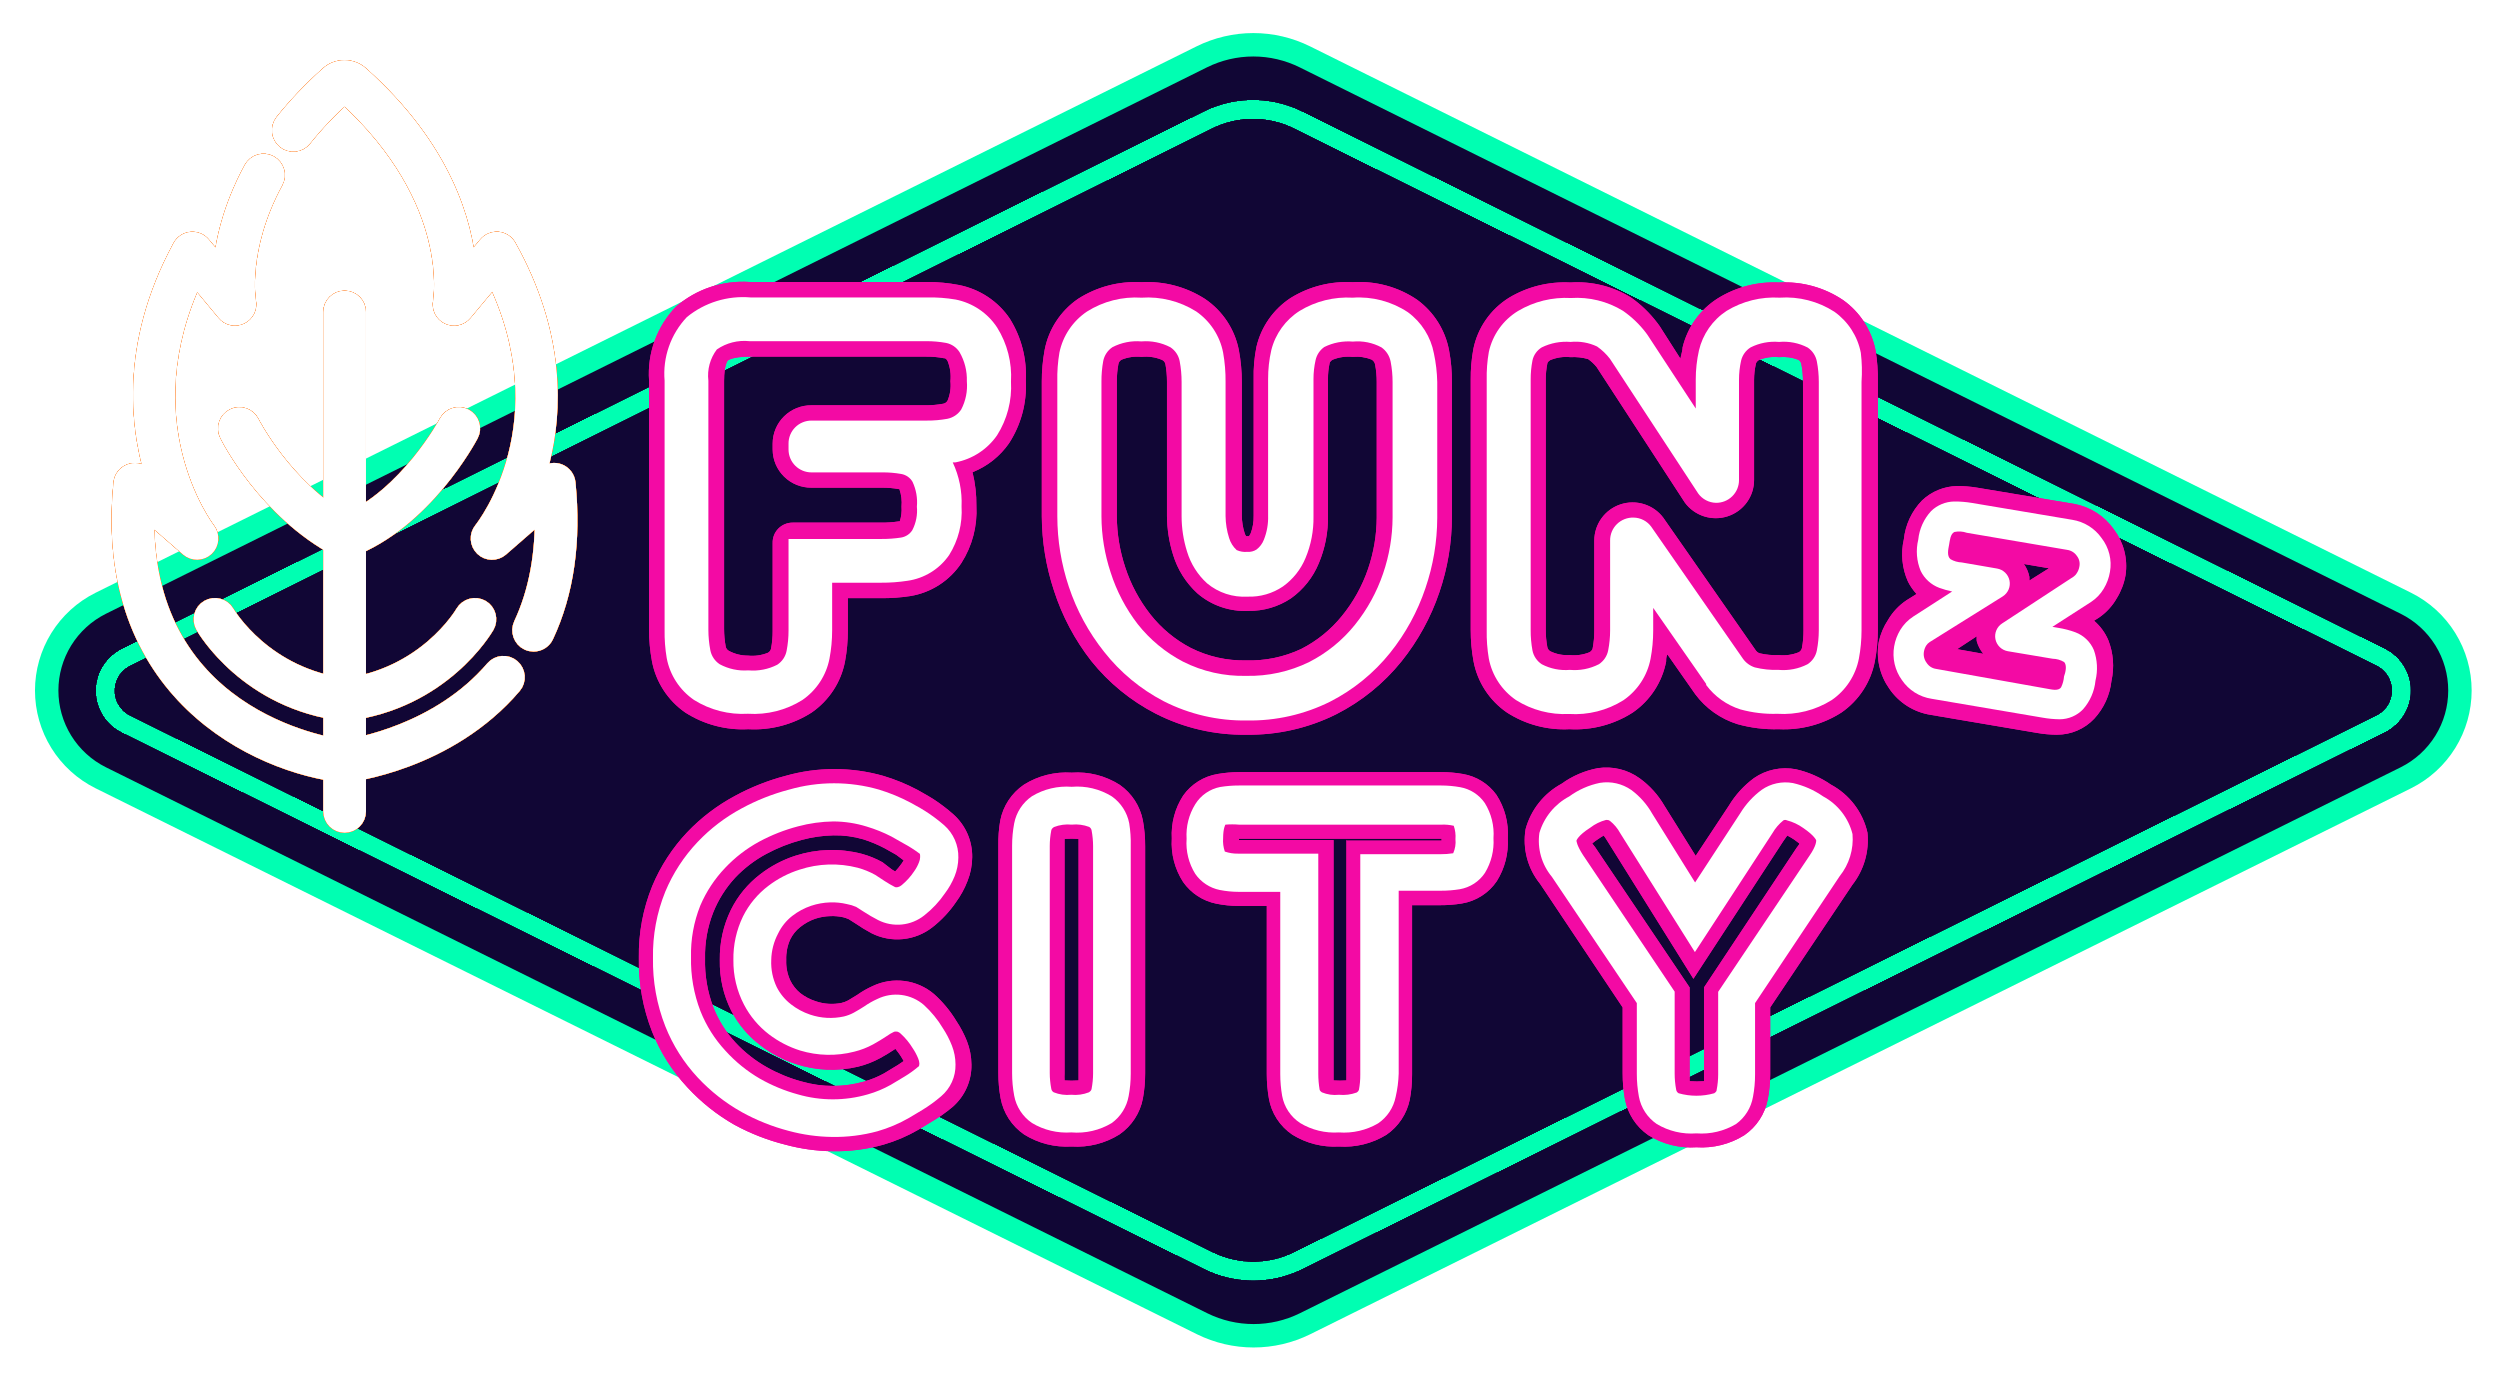 <?xml version="1.0" encoding="UTF-8"?>
<svg xmlns="http://www.w3.org/2000/svg" width="273" height="150" viewBox="0 0 273 150" fill="none">
  <g clip-path="url(#clip0_59_226650)">
    <g filter="url(#filter0_df_59_226650)">
      <path d="M142.307 144.179L262.537 84.55C264.238 83.703 265.669 82.398 266.669 80.783C267.669 79.167 268.199 77.305 268.199 75.405C268.199 73.505 267.669 71.643 266.669 70.027C265.669 68.412 264.238 67.107 262.537 66.26L142.307 6.592C140.615 5.753 138.751 5.316 136.862 5.316C134.973 5.316 133.11 5.753 131.417 6.592L11.187 66.26C9.486 67.107 8.055 68.412 7.055 70.027C6.055 71.643 5.525 73.505 5.525 75.405C5.525 77.305 6.055 79.167 7.055 80.783C8.055 82.398 9.486 83.703 11.187 84.55L131.477 144.179C133.161 145.008 135.014 145.44 136.892 145.44C138.77 145.44 140.623 145.008 142.307 144.179Z" fill="#110635"></path>
      <path d="M142.307 144.179L262.537 84.55C264.238 83.703 265.669 82.398 266.669 80.783C267.669 79.167 268.199 77.305 268.199 75.405C268.199 73.505 267.669 71.643 266.669 70.027C265.669 68.412 264.238 67.107 262.537 66.26L142.307 6.592C140.615 5.753 138.751 5.316 136.862 5.316C134.973 5.316 133.11 5.753 131.417 6.592L11.187 66.26C9.486 67.107 8.055 68.412 7.055 70.027C6.055 71.643 5.525 73.505 5.525 75.405C5.525 77.305 6.055 79.167 7.055 80.783C8.055 82.398 9.486 83.703 11.187 84.55L131.477 144.179C133.161 145.008 135.014 145.44 136.892 145.44C138.77 145.44 140.623 145.008 142.307 144.179Z" stroke="#00FFB2" stroke-width="3.409" stroke-linejoin="round"></path>
    </g>
    <path d="M142.307 144.179L262.537 84.55C264.238 83.703 265.669 82.398 266.669 80.783C267.669 79.167 268.199 77.305 268.199 75.405C268.199 73.505 267.669 71.643 266.669 70.027C265.669 68.412 264.238 67.107 262.537 66.26L142.307 6.592C140.615 5.753 138.751 5.316 136.862 5.316C134.973 5.316 133.11 5.753 131.417 6.592L11.187 66.26C9.486 67.107 8.055 68.412 7.055 70.027C6.055 71.643 5.525 73.505 5.525 75.405C5.525 77.305 6.055 79.167 7.055 80.783C8.055 82.398 9.486 83.703 11.187 84.55L131.477 144.179C133.161 145.008 135.014 145.44 136.892 145.44C138.77 145.44 140.623 145.008 142.307 144.179Z" fill="#110635" stroke="#00FFB2" stroke-width="1.705" stroke-linejoin="round"></path>
    <g filter="url(#filter1_df_59_226650)">
      <path d="M141.792 137.653L259.959 79.055C260.641 78.72 261.216 78.2 261.617 77.555C262.019 76.91 262.232 76.165 262.232 75.405C262.232 74.645 262.019 73.9 261.617 73.255C261.216 72.61 260.641 72.09 259.959 71.755L141.792 13.118C140.252 12.348 138.554 11.947 136.832 11.947C135.111 11.947 133.413 12.348 131.873 13.118L13.766 71.775C13.084 72.11 12.509 72.63 12.107 73.275C11.705 73.92 11.492 74.665 11.492 75.425C11.492 76.185 11.705 76.93 12.107 77.575C12.509 78.22 13.084 78.74 13.766 79.075L131.933 137.653C133.465 138.413 135.152 138.809 136.862 138.809C138.573 138.809 140.26 138.413 141.792 137.653Z" stroke="#00FFB2" stroke-width="1.984" stroke-linejoin="round" shape-rendering="crispEdges"></path>
    </g>
    <g filter="url(#filter2_f_59_226650)">
      <path d="M141.792 137.653L259.959 79.055C260.641 78.72 261.216 78.2 261.617 77.555C262.019 76.91 262.232 76.165 262.232 75.405C262.232 74.645 262.019 73.9 261.617 73.255C261.216 72.61 260.641 72.09 259.959 71.755L141.792 13.118C140.252 12.348 138.554 11.947 136.832 11.947C135.111 11.947 133.413 12.348 131.873 13.118L13.766 71.775C13.084 72.11 12.509 72.63 12.107 73.275C11.705 73.92 11.492 74.665 11.492 75.425C11.492 76.185 11.705 76.93 12.107 77.575C12.509 78.22 13.084 78.74 13.766 79.075L131.933 137.653C133.465 138.413 135.152 138.809 136.862 138.809C138.573 138.809 140.26 138.413 141.792 137.653Z" stroke="#00FFB2" stroke-width="1.984" stroke-linejoin="round"></path>
    </g>
    <path d="M141.792 137.653L259.959 79.055C260.641 78.72 261.216 78.2 261.617 77.555C262.019 76.91 262.232 76.165 262.232 75.405C262.232 74.645 262.019 73.9 261.617 73.255C261.216 72.61 260.641 72.09 259.959 71.755L141.792 13.118C140.252 12.348 138.554 11.947 136.832 11.947C135.111 11.947 133.413 12.348 131.873 13.118L13.766 71.775C13.084 72.11 12.509 72.63 12.107 73.275C11.705 73.92 11.492 74.665 11.492 75.425C11.492 76.185 11.705 76.93 12.107 77.575C12.509 78.22 13.084 78.74 13.766 79.075L131.933 137.653C133.465 138.413 135.152 138.809 136.862 138.809C138.573 138.809 140.26 138.413 141.792 137.653Z" stroke="#00FFB2" stroke-width="1.705" stroke-linejoin="round"></path>
    <g filter="url(#filter3_f_59_226650)">
      <path fill-rule="evenodd" clip-rule="evenodd" d="M202.5 87.867C203.191 88.775 203.678 89.82 203.928 90.933C204.134 92.972 203.542 95.011 202.275 96.627L193.308 110.009V117.327C193.305 118.244 193.215 119.16 193.04 120.061C192.732 121.646 191.813 123.048 190.478 123.966C188.918 124.942 187.089 125.402 185.251 125.282C183.405 125.408 181.568 124.947 180.003 123.966C178.659 123.038 177.738 121.62 177.441 120.019C177.272 119.097 177.189 118.161 177.193 117.224V110.009L168.185 96.524C167.51 95.695 167.019 94.734 166.745 93.703C166.471 92.671 166.419 91.594 166.594 90.542C166.879 89.496 167.373 88.517 168.048 87.666C168.723 86.814 169.563 86.108 170.52 85.588C171.699 84.735 173.054 84.152 174.487 83.882C176.096 83.641 177.736 84.04 179.052 84.992C180.156 85.792 181.078 86.815 181.759 87.993L185.168 93.461L188.784 87.993C189.491 86.816 190.425 85.789 191.531 84.971C192.192 84.513 192.938 84.191 193.726 84.025C194.514 83.859 195.327 83.852 196.118 84.005C197.48 84.313 198.771 84.879 199.919 85.67C200.928 86.21 201.808 86.959 202.5 87.867ZM186.077 117.327V107.83L196.18 92.598C196.221 92.54 196.263 92.485 196.303 92.433C196.405 92.302 196.49 92.193 196.49 92.104L195.911 91.673C195.672 91.514 195.424 91.37 195.168 91.241C195.064 91.385 194.92 91.59 194.734 91.858L184.92 106.884L175.499 91.796C175.384 91.605 175.26 91.419 175.127 91.241C174.914 91.361 174.707 91.492 174.507 91.632C174.285 91.777 174.071 91.935 173.867 92.104L174.177 92.495L184.507 107.83V117.224V118.067C185.029 118.106 185.554 118.106 186.077 118.067V117.327ZM98.597 102.55C97.418 102.667 96.23 102.445 95.174 101.91C94.569 101.586 93.983 101.23 93.418 100.841L92.674 100.369C92.48 100.285 92.279 100.216 92.075 100.163C91.614 100.062 91.141 100.021 90.67 100.04C90.108 100.055 89.551 100.151 89.017 100.327C88.425 100.534 87.873 100.84 87.385 101.232C86.921 101.596 86.547 102.06 86.29 102.589C85.975 103.293 85.827 104.059 85.856 104.829C85.824 105.593 85.972 106.353 86.29 107.049C86.548 107.589 86.922 108.066 87.385 108.447C87.887 108.836 88.453 109.135 89.058 109.331C89.975 109.648 90.96 109.712 91.909 109.516C92.154 109.457 92.39 109.367 92.612 109.249L93.624 108.632C94.143 108.264 94.697 107.948 95.277 107.686C96.36 107.167 97.571 106.972 98.763 107.125C99.956 107.279 101.077 107.774 101.992 108.55C102.947 109.403 103.769 110.394 104.43 111.489C104.892 112.18 105.28 112.917 105.587 113.689C105.906 114.502 106.074 115.365 106.082 116.238C106.099 117.115 105.923 117.986 105.566 118.788C105.209 119.59 104.68 120.306 104.016 120.883C103.292 121.488 102.518 122.031 101.702 122.507L100.277 123.371C99.081 124.065 97.805 124.61 96.475 124.995C94.648 125.51 92.754 125.752 90.856 125.714C89.131 125.689 87.416 125.447 85.753 124.995C83.823 124.51 81.963 123.785 80.216 122.836C78.291 121.74 76.548 120.353 75.051 118.725C73.403 116.958 72.1 114.902 71.208 112.661C70.203 110.095 69.711 107.357 69.762 104.603C69.716 101.914 70.214 99.243 71.228 96.751C72.135 94.577 73.43 92.585 75.051 90.872C76.558 89.291 78.308 87.959 80.236 86.925C81.986 85.971 83.845 85.233 85.773 84.725C89.264 83.732 92.964 83.732 96.455 84.725C97.741 85.111 98.987 85.62 100.174 86.246C101.103 86.76 101.682 87.11 101.909 87.254C102.679 87.755 103.411 88.311 104.099 88.919C104.761 89.507 105.287 90.23 105.644 91.039C106 91.847 106.178 92.723 106.165 93.606C106.16 94.5 105.985 95.386 105.649 96.216C105.333 97.036 104.909 97.81 104.388 98.519C103.681 99.555 102.817 100.478 101.826 101.252C100.897 101.983 99.776 102.434 98.597 102.55ZM78.604 104.829C78.57 102.93 78.987 101.049 79.823 99.341C80.569 97.837 81.65 96.522 82.984 95.497C84.148 94.591 85.463 93.895 86.868 93.441C89.21 92.687 91.719 92.616 94.1 93.236C94.892 93.449 95.656 93.76 96.372 94.161L97.385 94.942L97.756 95.168C98.009 94.896 98.244 94.607 98.459 94.305L98.686 93.955L97.86 93.338L96.62 92.639C95.866 92.241 95.078 91.911 94.265 91.653C93.212 91.346 92.118 91.2 91.021 91.221C89.855 91.245 88.696 91.41 87.571 91.714C86.212 92.071 84.901 92.589 83.666 93.256C82.413 93.929 81.277 94.797 80.298 95.826C79.263 96.941 78.443 98.237 77.881 99.649C77.252 101.253 76.95 102.965 76.993 104.685C76.947 106.502 77.256 108.31 77.902 110.009C78.462 111.428 79.281 112.732 80.319 113.853C81.316 114.922 82.472 115.83 83.749 116.546C84.951 117.225 86.236 117.75 87.571 118.108C89.785 118.742 92.133 118.742 94.347 118.108C95.103 117.9 95.831 117.603 96.517 117.224L98.046 116.299L98.686 115.868L98.397 115.374C98.207 115.082 98 114.801 97.777 114.532C97.198 114.922 96.682 115.231 96.124 115.539C95.356 115.958 94.537 116.276 93.686 116.484C91.451 117.013 89.112 116.914 86.93 116.197C85.517 115.745 84.196 115.049 83.025 114.141C81.71 113.138 80.631 111.861 79.865 110.4C78.993 108.673 78.56 106.761 78.604 104.829ZM117.035 84.374C118.883 84.244 120.724 84.713 122.283 85.71C123.597 86.63 124.501 88.023 124.803 89.595C124.973 90.517 125.056 91.453 125.051 92.39V117.222C125.053 118.139 124.97 119.054 124.803 119.956C124.501 121.549 123.581 122.959 122.241 123.882C120.682 124.859 118.852 125.32 117.014 125.198C115.19 125.31 113.376 124.85 111.828 123.882C110.484 122.955 109.564 121.536 109.267 119.935C109.099 119.027 109.016 118.105 109.019 117.181V92.349C109.001 91.433 109.07 90.518 109.225 89.615C109.532 88.019 110.461 86.608 111.808 85.689C113.367 84.712 115.197 84.251 117.035 84.374ZM116.25 117.202C116.237 117.462 116.237 117.722 116.25 117.983C116.759 118.021 117.27 118.021 117.779 117.983V117.243V92.411V91.609C117.27 91.57 116.759 91.57 116.25 91.609V92.349V117.202ZM159.735 84.518C158.951 84.38 158.156 84.312 157.36 84.313H135.294C134.519 84.318 133.745 84.387 132.98 84.518C132.223 84.641 131.499 84.914 130.85 85.32C130.2 85.726 129.639 86.257 129.199 86.882C128.299 88.275 127.865 89.916 127.96 91.569C127.851 93.243 128.286 94.907 129.199 96.317C130.055 97.538 131.35 98.384 132.815 98.681C133.611 98.842 134.42 98.925 135.232 98.928H138.331V117.285C138.331 118.173 138.407 119.061 138.559 119.936C138.694 120.735 138.991 121.499 139.432 122.181C139.872 122.863 140.446 123.449 141.12 123.904C142.639 124.849 144.415 125.302 146.203 125.199C148.023 125.32 149.835 124.875 151.389 123.924C152.715 123.016 153.633 121.63 153.951 120.06C154.119 119.165 154.202 118.256 154.198 117.346V98.846H157.256C158.052 98.85 158.847 98.788 159.632 98.661C160.403 98.534 161.14 98.252 161.798 97.831C162.455 97.411 163.019 96.861 163.454 96.215C164.325 94.818 164.743 93.189 164.653 91.548C164.76 89.874 164.325 88.21 163.413 86.8C162.538 85.586 161.216 84.766 159.735 84.518ZM147.029 91.713V117.326V117.984C146.562 118.015 146.092 118.015 145.624 117.984V117.285V91.733H135.294V91.59H157.422V91.795H147.091L147.029 91.713Z" fill="#F30AA4"></path>
    </g>
    <g filter="url(#filter4_df_59_226650)">
      <path fill-rule="evenodd" clip-rule="evenodd" d="M202.5 87.867C203.191 88.775 203.678 89.82 203.928 90.933C204.134 92.972 203.542 95.011 202.275 96.627L193.308 110.009V117.327C193.305 118.244 193.215 119.16 193.04 120.061C192.732 121.646 191.813 123.048 190.478 123.966C188.918 124.942 187.089 125.402 185.251 125.282C183.405 125.408 181.568 124.947 180.003 123.966C178.659 123.038 177.738 121.62 177.441 120.019C177.272 119.097 177.189 118.161 177.193 117.224V110.009L168.185 96.524C167.51 95.695 167.019 94.734 166.745 93.703C166.471 92.671 166.419 91.594 166.594 90.542C166.879 89.496 167.373 88.517 168.048 87.666C168.723 86.814 169.563 86.108 170.52 85.588C171.699 84.735 173.054 84.152 174.487 83.882C176.096 83.641 177.736 84.04 179.052 84.992C180.156 85.792 181.078 86.815 181.759 87.993L185.168 93.461L188.784 87.993C189.491 86.816 190.425 85.789 191.531 84.971C192.192 84.513 192.938 84.191 193.726 84.025C194.514 83.859 195.327 83.852 196.118 84.005C197.48 84.313 198.771 84.879 199.919 85.67C200.928 86.21 201.808 86.959 202.5 87.867ZM186.077 117.327V107.83L196.18 92.598C196.221 92.54 196.263 92.485 196.303 92.433C196.405 92.302 196.49 92.193 196.49 92.104L195.911 91.673C195.672 91.514 195.424 91.37 195.168 91.241C195.064 91.385 194.92 91.59 194.734 91.858L184.92 106.884L175.499 91.796C175.384 91.605 175.26 91.419 175.127 91.241C174.914 91.361 174.707 91.492 174.507 91.632C174.285 91.777 174.071 91.935 173.867 92.104L174.177 92.495L184.507 107.83V117.224V118.067C185.029 118.106 185.554 118.106 186.077 118.067V117.327ZM98.597 102.55C97.418 102.667 96.23 102.445 95.174 101.91C94.569 101.586 93.983 101.23 93.418 100.841L92.674 100.369C92.48 100.285 92.279 100.216 92.075 100.163C91.614 100.062 91.141 100.021 90.67 100.04C90.108 100.055 89.551 100.151 89.017 100.327C88.425 100.534 87.873 100.84 87.385 101.232C86.921 101.596 86.547 102.06 86.29 102.589C85.975 103.293 85.827 104.059 85.856 104.829C85.824 105.593 85.972 106.353 86.29 107.049C86.548 107.589 86.922 108.066 87.385 108.447C87.887 108.836 88.453 109.135 89.058 109.331C89.975 109.648 90.96 109.712 91.909 109.516C92.154 109.457 92.39 109.367 92.612 109.249L93.624 108.632C94.143 108.264 94.697 107.948 95.277 107.686C96.36 107.167 97.571 106.972 98.763 107.125C99.956 107.279 101.077 107.774 101.992 108.55C102.947 109.403 103.769 110.394 104.43 111.489C104.892 112.18 105.28 112.917 105.587 113.689C105.906 114.502 106.074 115.365 106.082 116.238C106.099 117.115 105.923 117.986 105.566 118.788C105.209 119.59 104.68 120.306 104.016 120.883C103.292 121.488 102.518 122.031 101.702 122.507L100.277 123.371C99.081 124.065 97.805 124.61 96.475 124.995C94.648 125.51 92.754 125.752 90.856 125.714C89.131 125.689 87.416 125.447 85.753 124.995C83.823 124.51 81.963 123.785 80.216 122.836C78.291 121.74 76.548 120.353 75.051 118.725C73.403 116.958 72.1 114.902 71.208 112.661C70.203 110.095 69.711 107.357 69.762 104.603C69.716 101.914 70.214 99.243 71.228 96.751C72.135 94.577 73.43 92.585 75.051 90.872C76.558 89.291 78.308 87.959 80.236 86.925C81.986 85.971 83.845 85.233 85.773 84.725C89.264 83.732 92.964 83.732 96.455 84.725C97.741 85.111 98.987 85.62 100.174 86.246C101.103 86.76 101.682 87.11 101.909 87.254C102.679 87.755 103.411 88.311 104.099 88.919C104.761 89.507 105.287 90.23 105.644 91.039C106 91.847 106.178 92.723 106.165 93.606C106.16 94.5 105.985 95.386 105.649 96.216C105.333 97.036 104.909 97.81 104.388 98.519C103.681 99.555 102.817 100.478 101.826 101.252C100.897 101.983 99.776 102.434 98.597 102.55ZM78.604 104.829C78.57 102.93 78.987 101.049 79.823 99.341C80.569 97.837 81.65 96.522 82.984 95.497C84.148 94.591 85.463 93.895 86.868 93.441C89.21 92.687 91.719 92.616 94.1 93.236C94.892 93.449 95.656 93.76 96.372 94.161L97.385 94.942L97.756 95.168C98.009 94.896 98.244 94.607 98.459 94.305L98.686 93.955L97.86 93.338L96.62 92.639C95.866 92.241 95.078 91.911 94.265 91.653C93.212 91.346 92.118 91.2 91.021 91.221C89.855 91.245 88.696 91.41 87.571 91.714C86.212 92.071 84.901 92.589 83.666 93.256C82.413 93.929 81.277 94.797 80.298 95.826C79.263 96.941 78.443 98.237 77.881 99.649C77.252 101.253 76.95 102.965 76.993 104.685C76.947 106.502 77.256 108.31 77.902 110.009C78.462 111.428 79.281 112.732 80.319 113.853C81.316 114.922 82.472 115.83 83.749 116.546C84.951 117.225 86.236 117.75 87.571 118.108C89.785 118.742 92.133 118.742 94.347 118.108C95.103 117.9 95.831 117.603 96.517 117.224L98.046 116.299L98.686 115.868L98.397 115.374C98.207 115.082 98 114.801 97.777 114.532C97.198 114.922 96.682 115.231 96.124 115.539C95.356 115.958 94.537 116.276 93.686 116.484C91.451 117.013 89.112 116.914 86.93 116.197C85.517 115.745 84.196 115.049 83.025 114.141C81.71 113.138 80.631 111.861 79.865 110.4C78.993 108.673 78.56 106.761 78.604 104.829ZM117.035 84.374C118.883 84.244 120.724 84.713 122.283 85.71C123.597 86.63 124.501 88.023 124.803 89.595C124.973 90.517 125.056 91.453 125.051 92.39V117.222C125.053 118.139 124.97 119.054 124.803 119.956C124.501 121.549 123.581 122.959 122.241 123.882C120.682 124.859 118.852 125.32 117.014 125.198C115.19 125.31 113.376 124.85 111.828 123.882C110.484 122.955 109.564 121.536 109.267 119.935C109.099 119.027 109.016 118.105 109.019 117.181V92.349C109.001 91.433 109.07 90.518 109.225 89.615C109.532 88.019 110.461 86.608 111.808 85.689C113.367 84.712 115.197 84.251 117.035 84.374ZM116.25 117.202C116.237 117.462 116.237 117.722 116.25 117.983C116.759 118.021 117.27 118.021 117.779 117.983V117.243V92.411V91.609C117.27 91.57 116.759 91.57 116.25 91.609V92.349V117.202ZM159.735 84.518C158.951 84.38 158.156 84.312 157.36 84.313H135.294C134.519 84.318 133.745 84.387 132.98 84.518C132.223 84.641 131.499 84.914 130.85 85.32C130.2 85.726 129.639 86.257 129.199 86.882C128.299 88.275 127.865 89.916 127.96 91.569C127.851 93.243 128.286 94.907 129.199 96.317C130.055 97.538 131.35 98.384 132.815 98.681C133.611 98.842 134.42 98.925 135.232 98.928H138.331V117.285C138.331 118.173 138.407 119.061 138.559 119.936C138.694 120.735 138.991 121.499 139.432 122.181C139.872 122.863 140.446 123.449 141.12 123.904C142.639 124.849 144.415 125.302 146.203 125.199C148.023 125.32 149.835 124.875 151.389 123.924C152.715 123.016 153.633 121.63 153.951 120.06C154.119 119.165 154.202 118.256 154.198 117.346V98.846H157.256C158.052 98.85 158.847 98.788 159.632 98.661C160.403 98.534 161.14 98.252 161.798 97.831C162.455 97.411 163.019 96.861 163.454 96.215C164.325 94.818 164.743 93.189 164.653 91.548C164.76 89.874 164.325 88.21 163.413 86.8C162.538 85.586 161.216 84.766 159.735 84.518ZM147.029 91.713V117.326V117.984C146.562 118.015 146.092 118.015 145.624 117.984V117.285V91.733H135.294V91.59H157.422V91.795H147.091L147.029 91.713Z" fill="#F30AA4"></path>
    </g>
    <path d="M90.851 124.154C89.259 124.132 87.676 123.911 86.14 123.496C84.345 123.028 82.617 122.338 80.996 121.44C79.212 120.44 77.595 119.171 76.202 117.679C74.677 116.044 73.472 114.141 72.649 112.067C71.718 109.69 71.262 107.155 71.306 104.605C71.262 102.128 71.719 99.667 72.649 97.369C73.485 95.362 74.683 93.523 76.182 91.942C77.573 90.477 79.192 89.241 80.975 88.283C82.614 87.392 84.355 86.702 86.161 86.228C89.373 85.303 92.783 85.303 95.995 86.228C97.181 86.59 98.33 87.065 99.425 87.646C100.292 88.119 100.83 88.427 101.036 88.571C101.762 89.034 102.452 89.549 103.102 90.113C103.603 90.555 104.001 91.1 104.269 91.711C104.536 92.321 104.667 92.983 104.652 93.648C104.645 94.353 104.505 95.051 104.238 95.704C103.968 96.363 103.614 96.985 103.185 97.554C102.563 98.466 101.803 99.277 100.933 99.959C100.231 100.519 99.383 100.865 98.488 100.956C97.594 101.047 96.692 100.879 95.892 100.473C95.345 100.193 94.814 99.884 94.301 99.548L93.495 99.034C93.171 98.892 92.831 98.789 92.483 98.726C91.881 98.583 91.262 98.52 90.644 98.541C89.941 98.564 89.245 98.689 88.578 98.911C87.832 99.163 87.133 99.538 86.512 100.021C85.865 100.528 85.342 101.175 84.983 101.912C84.499 102.818 84.237 103.825 84.219 104.852C84.176 105.865 84.382 106.874 84.818 107.791C85.194 108.529 85.73 109.175 86.388 109.682C87.009 110.165 87.708 110.54 88.454 110.792C89.644 111.197 90.924 111.268 92.152 110.998C92.526 110.907 92.888 110.769 93.227 110.587C93.64 110.361 94.012 110.134 94.363 109.908C94.817 109.589 95.302 109.313 95.809 109.086C96.627 108.685 97.546 108.534 98.45 108.651C99.354 108.768 100.204 109.148 100.891 109.744C101.7 110.483 102.396 111.334 102.958 112.272C103.354 112.873 103.687 113.514 103.949 114.184C104.207 114.839 104.34 115.536 104.342 116.24C104.355 116.898 104.222 117.552 103.95 118.153C103.679 118.754 103.276 119.287 102.772 119.714C102.125 120.269 101.434 120.771 100.706 121.214L99.259 122.078C98.173 122.702 97.015 123.192 95.809 123.537C94.194 123.975 92.524 124.182 90.851 124.154ZM90.995 89.702C89.697 89.722 88.406 89.901 87.152 90.236C85.679 90.621 84.257 91.18 82.917 91.901C81.525 92.657 80.263 93.629 79.177 94.779C78.036 95.978 77.119 97.37 76.471 98.89C75.758 100.681 75.414 102.597 75.459 104.523C75.416 106.537 75.767 108.541 76.492 110.422C77.121 112.008 78.038 113.464 79.198 114.718C80.295 115.938 81.578 116.978 83 117.802C84.3 118.54 85.688 119.113 87.132 119.508C89.621 120.228 92.266 120.228 94.755 119.508C95.634 119.259 96.48 118.907 97.276 118.46L98.784 117.555C99.308 117.24 99.806 116.882 100.272 116.486C100.272 116.486 100.396 116.486 100.396 116.137C100.386 115.953 100.344 115.772 100.272 115.602C100.113 115.205 99.912 114.826 99.672 114.472C99.311 113.877 98.866 113.337 98.35 112.868C98.257 112.776 98.144 112.706 98.02 112.663C97.897 112.637 97.77 112.637 97.648 112.663C97.365 112.794 97.095 112.953 96.842 113.136C96.346 113.465 95.871 113.752 95.355 114.04C94.704 114.395 94.009 114.665 93.288 114.842C91.345 115.342 89.3 115.3 87.38 114.718C86.148 114.331 84.995 113.733 83.971 112.951C82.834 112.079 81.903 110.97 81.243 109.703C80.463 108.205 80.066 106.539 80.087 104.852C80.054 103.195 80.415 101.554 81.14 100.062C81.793 98.755 82.74 97.615 83.909 96.732C84.933 95.95 86.087 95.352 87.318 94.964C89.368 94.291 91.57 94.219 93.66 94.758C94.331 94.939 94.976 95.201 95.582 95.54L96.615 96.218C96.982 96.457 97.361 96.677 97.751 96.876C97.846 96.899 97.945 96.899 98.04 96.876C98.202 96.838 98.351 96.761 98.474 96.65C99.002 96.213 99.461 95.7 99.838 95.129C100.05 94.829 100.224 94.505 100.354 94.162C100.43 93.987 100.472 93.799 100.478 93.607C100.478 93.278 100.478 93.217 100.334 93.155C99.809 92.766 99.257 92.416 98.681 92.107L97.338 91.346C96.472 90.901 95.565 90.536 94.631 90.257C93.454 89.893 92.228 89.706 90.995 89.702Z" fill="white"></path>
    <path d="M116.989 123.659C115.484 123.766 113.983 123.407 112.692 122.631C111.673 121.933 110.975 120.861 110.75 119.651C110.598 118.837 110.522 118.011 110.522 117.184V92.352C110.521 91.531 110.597 90.713 110.75 89.906C110.98 88.703 111.678 87.639 112.692 86.946C113.995 86.161 115.512 85.802 117.031 85.918C118.566 85.79 120.102 86.158 121.411 86.966C122.403 87.664 123.084 88.718 123.311 89.906C123.443 90.728 123.498 91.561 123.477 92.393V117.246C123.477 118.066 123.401 118.885 123.249 119.692C123.04 120.871 122.381 121.924 121.411 122.631C120.084 123.432 118.535 123.792 116.989 123.659ZM117.031 90.05C116.371 89.983 115.705 90.074 115.088 90.317C114.841 90.482 114.82 90.605 114.799 90.687C114.69 91.243 114.635 91.807 114.634 92.373V117.184C114.635 117.757 114.691 118.328 114.799 118.89C114.811 118.971 114.841 119.049 114.888 119.117C114.934 119.184 114.996 119.24 115.068 119.281C115.67 119.524 116.322 119.616 116.969 119.548C117.628 119.615 118.294 119.524 118.911 119.281C119.159 119.116 119.179 118.993 119.2 118.911C119.307 118.355 119.363 117.791 119.365 117.225V92.393C119.363 91.814 119.308 91.236 119.2 90.667C119.184 90.59 119.152 90.517 119.106 90.453C119.059 90.389 119 90.336 118.931 90.297C118.326 90.067 117.675 89.983 117.031 90.05Z" fill="white"></path>
    <path d="M146.209 123.661C144.724 123.761 143.245 123.402 141.973 122.633C141.463 122.297 141.026 121.861 140.688 121.353C140.351 120.844 140.121 120.273 140.011 119.673C139.874 118.886 139.805 118.088 139.804 117.289V97.39H135.259C134.565 97.388 133.873 97.319 133.193 97.185C132.112 96.964 131.158 96.339 130.528 95.438C129.81 94.288 129.477 92.943 129.577 91.594C129.492 90.265 129.824 88.943 130.528 87.811C130.826 87.331 131.22 86.918 131.685 86.596C132.151 86.274 132.678 86.051 133.234 85.941C133.917 85.83 134.608 85.775 135.3 85.776H157.386C158.079 85.778 158.77 85.84 159.452 85.961C159.993 86.057 160.509 86.259 160.97 86.555C161.431 86.852 161.828 87.237 162.138 87.688C162.854 88.837 163.187 90.183 163.088 91.532C163.17 92.857 162.846 94.176 162.159 95.314C161.848 95.783 161.443 96.184 160.971 96.492C160.498 96.799 159.967 97.007 159.411 97.103C158.728 97.214 158.037 97.269 157.345 97.267H152.737V117.227C152.712 118.085 152.602 118.939 152.407 119.776C152.175 120.956 151.485 121.998 150.485 122.674C149.194 123.429 147.702 123.773 146.209 123.661ZM135.3 90.052C134.805 90.009 134.307 90.009 133.813 90.052C133.813 90.052 133.565 90.442 133.565 91.532C133.526 92.026 133.589 92.523 133.751 92.991C134.209 93.149 134.691 93.226 135.176 93.217H143.957V117.289C143.957 117.854 144.006 118.417 144.101 118.974C144.101 118.974 144.101 119.118 144.349 119.283C144.936 119.528 145.576 119.62 146.209 119.55C146.867 119.615 147.531 119.531 148.151 119.303C148.357 119.159 148.378 119.056 148.399 118.995C148.499 118.452 148.547 117.902 148.543 117.35V93.279H157.283C157.753 93.284 158.223 93.249 158.688 93.176C158.906 92.693 158.991 92.161 158.936 91.635C158.975 91.141 158.912 90.644 158.75 90.175C158.303 90.072 157.844 90.03 157.386 90.052H135.3Z" fill="white"></path>
    <path d="M185.249 123.764C183.73 123.88 182.213 123.521 180.91 122.736C179.891 122.038 179.193 120.966 178.968 119.755C178.815 118.928 178.739 118.089 178.741 117.248V109.539L169.464 95.746C168.915 95.086 168.51 94.319 168.275 93.494C168.04 92.669 167.981 91.805 168.101 90.956C168.35 90.109 168.767 89.319 169.328 88.634C169.888 87.949 170.581 87.383 171.365 86.968C172.36 86.239 173.502 85.734 174.712 85.488C175.914 85.292 177.145 85.572 178.142 86.269C179.072 86.958 179.846 87.833 180.414 88.839L185.104 96.362L190.042 88.798C190.647 87.806 191.44 86.94 192.377 86.249C192.867 85.907 193.421 85.666 194.007 85.539C194.592 85.412 195.196 85.402 195.786 85.509C196.972 85.778 198.094 86.274 199.091 86.968C199.883 87.394 200.577 87.98 201.129 88.688C201.68 89.396 202.077 90.21 202.294 91.08C202.435 92.737 201.932 94.385 200.889 95.684L191.653 109.539V117.33C191.655 118.15 191.579 118.969 191.426 119.776C191.222 120.962 190.563 122.024 189.587 122.736C188.284 123.518 186.767 123.878 185.249 123.764ZM175.497 89.538H175.373C174.75 89.7 174.167 89.987 173.658 90.381C172.274 91.265 172.15 91.799 172.15 91.799C172.15 91.799 172.15 92.272 172.873 93.382L182.873 108.285V117.227C182.872 117.82 182.928 118.412 183.038 118.995C183.05 119.076 183.08 119.154 183.127 119.221C183.173 119.289 183.235 119.345 183.307 119.385C184.576 119.744 185.921 119.744 187.191 119.385C187.439 119.221 187.459 119.098 187.459 119.015C187.568 118.46 187.623 117.896 187.625 117.33V108.306L197.583 93.464C198.368 92.334 198.327 91.84 198.327 91.758C198.327 91.758 198.161 91.265 196.922 90.422C196.38 90.033 195.771 89.747 195.124 89.579C195.067 89.55 195.003 89.535 194.938 89.535C194.874 89.535 194.81 89.55 194.753 89.579C194.27 89.967 193.863 90.441 193.554 90.977L185.083 103.968L176.923 90.977C176.645 90.462 176.265 90.007 175.807 89.641C175.719 89.571 175.609 89.535 175.497 89.538Z" fill="white"></path>
    <g filter="url(#filter5_f_59_226650)">
      <path fill-rule="evenodd" clip-rule="evenodd" d="M110.284 34.82C109.644 33.867 108.82 33.048 107.861 32.413C106.901 31.778 105.825 31.338 104.693 31.118C103.556 30.9 102.4 30.791 101.242 30.792H81.867C78.945 30.594 76.062 31.552 73.847 33.458C72.805 34.527 72.003 35.802 71.491 37.2C70.98 38.598 70.77 40.088 70.878 41.572V68.791C70.877 69.924 70.981 71.053 71.186 72.167C71.604 74.452 72.914 76.48 74.83 77.807C76.874 79.119 79.283 79.757 81.713 79.629C84.155 79.765 86.578 79.127 88.634 77.807C90.537 76.493 91.846 74.489 92.277 72.225C92.485 71.111 92.588 69.981 92.586 68.849V65.319H96.249C97.307 65.327 98.365 65.25 99.411 65.089C100.539 64.902 101.616 64.485 102.575 63.864C103.533 63.244 104.353 62.433 104.982 61.483C106.169 59.626 106.742 57.446 106.621 55.249C106.639 54.008 106.496 52.77 106.197 51.566C107.811 50.925 109.2 49.824 110.188 48.401C111.507 46.367 112.148 43.971 112.019 41.553C112.143 39.185 111.538 36.836 110.284 34.82ZM84.373 48.439V49.092C84.376 49.642 84.487 50.187 84.702 50.695C84.917 51.202 85.23 51.663 85.624 52.05C86.019 52.436 86.486 52.742 86.999 52.949C87.512 53.155 88.061 53.259 88.614 53.254H96.326C96.927 53.248 97.528 53.3 98.119 53.407H98.215C98.429 54.023 98.507 54.677 98.447 55.326C98.49 55.87 98.425 56.418 98.254 56.937H98.138C97.5 57.033 96.856 57.078 96.21 57.071H86.571C86.276 57.068 85.985 57.125 85.713 57.237C85.441 57.35 85.195 57.516 84.99 57.726C84.784 57.936 84.624 58.185 84.518 58.458C84.412 58.731 84.363 59.023 84.373 59.315V68.906C84.377 69.55 84.319 70.192 84.2 70.825C84.18 70.922 84.138 71.014 84.078 71.094C84.018 71.173 83.941 71.239 83.853 71.285C83.163 71.564 82.414 71.67 81.674 71.592C80.947 71.596 80.231 71.418 79.592 71.074C79.502 71.024 79.424 70.956 79.364 70.873C79.304 70.79 79.263 70.695 79.245 70.594C79.128 69.962 79.07 69.319 79.071 68.676V41.572C79.071 39.788 79.476 39.366 79.476 39.366C79.476 39.366 79.958 38.944 81.867 38.944H101.146C101.793 38.937 102.439 38.995 103.074 39.117C103.189 39.117 103.305 39.117 103.479 39.424C103.76 40.123 103.866 40.88 103.787 41.63C103.862 42.348 103.756 43.073 103.479 43.74C103.432 43.828 103.366 43.904 103.286 43.964C103.206 44.024 103.114 44.065 103.016 44.085C102.38 44.203 101.735 44.261 101.088 44.258H88.614C88.059 44.253 87.509 44.357 86.994 44.565C86.48 44.773 86.012 45.08 85.618 45.469C85.223 45.858 84.91 46.32 84.697 46.83C84.483 47.34 84.373 47.887 84.373 48.439ZM154.752 32.735C156.583 34.073 157.831 36.056 158.241 38.279C158.453 39.411 158.556 40.561 158.55 41.712V56.463C158.545 59.256 158.083 62.029 157.181 64.673C156.253 67.413 154.85 69.971 153.036 72.231C151.105 74.625 148.688 76.586 145.941 77.985C142.887 79.512 139.507 80.282 136.09 80.23C132.653 80.284 129.256 79.493 126.199 77.928C123.473 76.524 121.075 74.563 119.163 72.173C117.366 69.872 115.99 67.275 115.095 64.5C114.226 61.882 113.777 59.144 113.764 56.386V41.655C113.761 40.503 113.864 39.354 114.073 38.221C114.503 35.956 115.812 33.951 117.717 32.639C119.777 31.315 122.208 30.677 124.657 30.817C127.1 30.681 129.523 31.319 131.578 32.639C133.505 33.94 134.836 35.947 135.28 38.221C135.498 39.372 135.608 40.541 135.608 41.712V56.31C135.614 56.961 135.718 57.607 135.916 58.228C135.953 58.343 136.005 58.453 136.07 58.554H136.398C136.465 58.457 136.523 58.355 136.572 58.247C136.804 57.635 136.916 56.983 136.899 56.329V41.386C136.869 40.202 136.972 39.018 137.208 37.857C137.721 35.678 139.052 33.777 140.929 32.543C142.957 31.284 145.328 30.681 147.715 30.817C150.211 30.653 152.689 31.328 154.752 32.735ZM130.036 70.754C131.911 71.696 133.99 72.164 136.09 72.116C138.159 72.176 140.214 71.749 142.085 70.869C143.809 69.993 145.327 68.763 146.539 67.263C147.788 65.731 148.754 63.99 149.392 62.122C150.009 60.318 150.328 58.426 150.337 56.521V41.731C150.34 41.088 150.282 40.446 150.163 39.813C150.144 39.703 150.102 39.598 150.039 39.505C149.975 39.413 149.893 39.335 149.797 39.276C149.132 39.006 148.411 38.901 147.696 38.969C146.962 38.895 146.22 39.001 145.536 39.276C145.189 39.468 145.189 39.679 145.189 39.679C145.068 40.24 145.009 40.812 145.016 41.386V56.31C145.046 58.093 144.705 59.863 144.013 61.508C143.381 63.047 142.326 64.377 140.967 65.344C139.594 66.259 137.973 66.735 136.321 66.706C134.285 66.806 132.288 66.118 130.749 64.788C129.51 63.653 128.598 62.21 128.108 60.606C127.673 59.228 127.446 57.793 127.433 56.348V41.655C127.434 41.011 127.376 40.37 127.26 39.737C127.232 39.631 127.179 39.535 127.105 39.454C127.031 39.374 126.939 39.313 126.836 39.276C126.147 38.995 125.398 38.89 124.657 38.969C123.917 38.891 123.168 38.997 122.479 39.276C122.39 39.323 122.313 39.388 122.253 39.468C122.193 39.547 122.152 39.639 122.132 39.737C122.014 40.369 121.956 41.011 121.958 41.655V56.367C121.968 58.271 122.281 60.161 122.883 61.968C123.489 63.821 124.416 65.554 125.621 67.09C126.814 68.61 128.319 69.859 130.036 70.754ZM201.262 32.767C203.107 34.076 204.376 36.04 204.809 38.253C204.999 39.387 205.083 40.537 205.06 41.687V68.829C205.057 69.968 204.948 71.105 204.732 72.224C204.298 74.487 202.99 76.491 201.088 77.806C199.055 79.111 196.661 79.748 194.244 79.628C192.714 79.674 191.186 79.486 189.714 79.072C187.877 78.493 186.271 77.352 185.125 75.811L184.99 75.619L182.079 71.457C181.944 71.725 181.944 71.975 181.944 72.224C181.514 74.489 180.205 76.494 178.3 77.806C176.245 79.126 173.822 79.764 171.379 79.628C168.968 79.752 166.579 79.114 164.554 77.806C162.648 76.496 161.338 74.49 160.911 72.224C160.701 71.091 160.598 69.942 160.602 68.79V41.476C160.589 40.344 160.686 39.213 160.891 38.099C161.124 36.962 161.585 35.882 162.248 34.926C162.911 33.97 163.761 33.157 164.747 32.537C166.773 31.309 169.126 30.72 171.495 30.849C173.81 30.691 176.117 31.261 178.088 32.479C179.184 33.246 180.153 34.178 180.961 35.242L181.231 35.606L183.506 39.174C183.529 39.001 183.573 38.831 183.615 38.663L183.615 38.663L183.615 38.663L183.615 38.663C183.677 38.421 183.737 38.184 183.737 37.946C184.268 35.724 185.652 33.796 187.593 32.575C189.599 31.331 191.941 30.729 194.302 30.849C196.77 30.715 199.215 31.389 201.262 32.767ZM196.77 70.766C196.89 70.134 196.948 69.492 196.943 68.848L196.885 41.687C196.889 41.043 196.83 40.401 196.712 39.768C196.694 39.67 196.656 39.576 196.599 39.494C196.543 39.411 196.47 39.341 196.384 39.289C195.703 39.027 194.97 38.928 194.244 39.001C193.51 38.926 192.769 39.032 192.085 39.308C191.738 39.519 191.738 39.749 191.738 39.749C191.611 40.316 191.546 40.895 191.545 41.476V52.39C191.552 53.27 191.278 54.13 190.763 54.846C190.248 55.562 189.518 56.096 188.679 56.373C187.839 56.651 186.932 56.656 186.089 56.388C185.247 56.12 184.511 55.594 183.988 54.884L174.348 40.075C174.08 39.747 173.769 39.457 173.423 39.212C172.797 39.034 172.145 38.963 171.495 39.001C170.74 38.923 169.978 39.035 169.278 39.327C168.969 39.519 168.969 39.692 168.969 39.692C168.852 40.279 168.794 40.877 168.796 41.476V68.752C168.793 69.395 168.851 70.038 168.969 70.67C168.989 70.768 169.031 70.86 169.091 70.939C169.151 71.019 169.228 71.084 169.316 71.131C169.963 71.442 170.681 71.581 171.398 71.534C172.139 71.612 172.887 71.506 173.577 71.227C173.924 71.016 173.924 70.766 173.924 70.766C174.043 70.134 174.101 69.492 174.097 68.848V59.027C174.097 58.155 174.373 57.305 174.884 56.597C175.396 55.889 176.118 55.359 176.949 55.081C177.78 54.803 178.677 54.792 179.515 55.05C180.352 55.307 181.087 55.819 181.616 56.514L191.738 71.035C191.841 71.181 191.99 71.289 192.162 71.342C192.844 71.502 193.545 71.567 194.244 71.534C194.985 71.612 195.733 71.506 196.423 71.227C196.51 71.179 196.587 71.114 196.647 71.034C196.707 70.955 196.749 70.863 196.77 70.766ZM226.549 55.033C228.282 55.368 229.816 56.36 230.827 57.8C231.364 58.507 231.755 59.313 231.975 60.172C232.195 61.03 232.241 61.924 232.11 62.801C231.955 63.699 231.629 64.558 231.148 65.333C230.664 66.183 229.991 66.911 229.18 67.461L228.667 67.781C229.346 68.36 229.881 69.088 230.228 69.909C230.784 71.324 230.903 72.873 230.57 74.356C230.402 75.897 229.742 77.344 228.688 78.485C228.164 79.04 227.531 79.481 226.828 79.781C226.125 80.082 225.368 80.234 224.603 80.23C223.886 80.226 223.17 80.162 222.464 80.038L210.807 78.059C209.903 77.913 209.038 77.584 208.266 77.094C207.493 76.604 206.83 75.962 206.315 75.208C205.795 74.474 205.425 73.645 205.226 72.768C205.028 71.892 205.006 70.985 205.16 70.1C205.347 69.235 205.695 68.412 206.187 67.674C206.687 66.823 207.374 66.096 208.197 65.546L209.288 64.865C208.913 64.457 208.596 63.998 208.347 63.503C207.701 62.06 207.544 60.447 207.898 58.907C208.064 57.306 208.764 55.808 209.887 54.65C210.92 53.667 212.286 53.105 213.716 53.075C214.432 53.073 215.148 53.13 215.855 53.246L226.549 55.033ZM213.716 70.888L216.582 71.398C216.24 70.988 215.992 70.509 215.855 69.994C215.843 69.824 215.843 69.653 215.855 69.483L213.716 70.888ZM223.747 62.056L221.009 61.588C221.305 62.01 221.509 62.488 221.608 62.992V63.397L223.747 62.056Z" fill="#F30AA4"></path>
    </g>
    <g filter="url(#filter6_df_59_226650)">
      <path fill-rule="evenodd" clip-rule="evenodd" d="M110.284 34.82C109.644 33.867 108.82 33.048 107.861 32.413C106.901 31.778 105.825 31.338 104.693 31.118C103.556 30.9 102.4 30.791 101.242 30.792H81.867C78.945 30.594 76.062 31.552 73.847 33.458C72.805 34.527 72.003 35.802 71.491 37.2C70.98 38.598 70.77 40.088 70.878 41.572V68.791C70.877 69.924 70.981 71.053 71.186 72.167C71.604 74.452 72.914 76.48 74.83 77.807C76.874 79.119 79.283 79.757 81.713 79.629C84.155 79.765 86.578 79.127 88.634 77.807C90.537 76.493 91.846 74.489 92.277 72.225C92.485 71.111 92.588 69.981 92.586 68.849V65.319H96.249C97.307 65.327 98.365 65.25 99.411 65.089C100.539 64.902 101.616 64.485 102.575 63.864C103.533 63.244 104.353 62.433 104.982 61.483C106.169 59.626 106.742 57.446 106.621 55.249C106.639 54.008 106.496 52.77 106.197 51.566C107.811 50.925 109.2 49.824 110.188 48.401C111.507 46.367 112.148 43.971 112.019 41.553C112.143 39.185 111.538 36.836 110.284 34.82ZM84.373 48.439V49.092C84.376 49.642 84.487 50.187 84.702 50.695C84.917 51.202 85.23 51.663 85.624 52.05C86.019 52.436 86.486 52.742 86.999 52.949C87.512 53.155 88.061 53.259 88.614 53.254H96.326C96.927 53.248 97.528 53.3 98.119 53.407H98.215C98.429 54.023 98.507 54.677 98.447 55.326C98.49 55.87 98.425 56.418 98.254 56.937H98.138C97.5 57.033 96.856 57.078 96.21 57.071H86.571C86.276 57.068 85.985 57.125 85.713 57.237C85.441 57.35 85.195 57.516 84.99 57.726C84.784 57.936 84.624 58.185 84.518 58.458C84.412 58.731 84.363 59.023 84.373 59.315V68.906C84.377 69.55 84.319 70.192 84.2 70.825C84.18 70.922 84.138 71.014 84.078 71.094C84.018 71.173 83.941 71.239 83.853 71.285C83.163 71.564 82.414 71.67 81.674 71.592C80.947 71.596 80.231 71.418 79.592 71.074C79.502 71.024 79.424 70.956 79.364 70.873C79.304 70.79 79.263 70.695 79.245 70.594C79.128 69.962 79.07 69.319 79.071 68.676V41.572C79.071 39.788 79.476 39.366 79.476 39.366C79.476 39.366 79.958 38.944 81.867 38.944H101.146C101.793 38.937 102.439 38.995 103.074 39.117C103.189 39.117 103.305 39.117 103.479 39.424C103.76 40.123 103.866 40.88 103.787 41.63C103.862 42.348 103.756 43.073 103.479 43.74C103.432 43.828 103.366 43.904 103.286 43.964C103.206 44.024 103.114 44.065 103.016 44.085C102.38 44.203 101.735 44.261 101.088 44.258H88.614C88.059 44.253 87.509 44.357 86.994 44.565C86.48 44.773 86.012 45.08 85.618 45.469C85.223 45.858 84.91 46.32 84.697 46.83C84.483 47.34 84.373 47.887 84.373 48.439ZM154.752 32.735C156.583 34.073 157.831 36.056 158.241 38.279C158.453 39.411 158.556 40.561 158.55 41.712V56.463C158.545 59.256 158.083 62.029 157.181 64.673C156.253 67.413 154.85 69.971 153.036 72.231C151.105 74.625 148.688 76.586 145.941 77.985C142.887 79.512 139.507 80.282 136.09 80.23C132.653 80.284 129.256 79.493 126.199 77.928C123.473 76.524 121.075 74.563 119.163 72.173C117.366 69.872 115.99 67.275 115.095 64.5C114.226 61.882 113.777 59.144 113.764 56.386V41.655C113.761 40.503 113.864 39.354 114.073 38.221C114.503 35.956 115.812 33.951 117.717 32.639C119.777 31.315 122.208 30.677 124.657 30.817C127.1 30.681 129.523 31.319 131.578 32.639C133.505 33.94 134.836 35.947 135.28 38.221C135.498 39.372 135.608 40.541 135.608 41.712V56.31C135.614 56.961 135.718 57.607 135.916 58.228C135.953 58.343 136.005 58.453 136.07 58.554H136.398C136.465 58.457 136.523 58.355 136.572 58.247C136.804 57.635 136.916 56.983 136.899 56.329V41.386C136.869 40.202 136.972 39.018 137.208 37.857C137.721 35.678 139.052 33.777 140.929 32.543C142.957 31.284 145.328 30.681 147.715 30.817C150.211 30.653 152.689 31.328 154.752 32.735ZM130.036 70.754C131.911 71.696 133.99 72.164 136.09 72.116C138.159 72.176 140.214 71.749 142.085 70.869C143.809 69.993 145.327 68.763 146.539 67.263C147.788 65.731 148.754 63.99 149.392 62.122C150.009 60.318 150.328 58.426 150.337 56.521V41.731C150.34 41.088 150.282 40.446 150.163 39.813C150.144 39.703 150.102 39.598 150.039 39.505C149.975 39.413 149.893 39.335 149.797 39.276C149.132 39.006 148.411 38.901 147.696 38.969C146.962 38.895 146.22 39.001 145.536 39.276C145.189 39.468 145.189 39.679 145.189 39.679C145.068 40.24 145.009 40.812 145.016 41.386V56.31C145.046 58.093 144.705 59.863 144.013 61.508C143.381 63.047 142.326 64.377 140.967 65.344C139.594 66.259 137.973 66.735 136.321 66.706C134.285 66.806 132.288 66.118 130.749 64.788C129.51 63.653 128.598 62.21 128.108 60.606C127.673 59.228 127.446 57.793 127.433 56.348V41.655C127.434 41.011 127.376 40.37 127.26 39.737C127.232 39.631 127.179 39.535 127.105 39.454C127.031 39.374 126.939 39.313 126.836 39.276C126.147 38.995 125.398 38.89 124.657 38.969C123.917 38.891 123.168 38.997 122.479 39.276C122.39 39.323 122.313 39.388 122.253 39.468C122.193 39.547 122.152 39.639 122.132 39.737C122.014 40.369 121.956 41.011 121.958 41.655V56.367C121.968 58.271 122.281 60.161 122.883 61.968C123.489 63.821 124.416 65.554 125.621 67.09C126.814 68.61 128.319 69.859 130.036 70.754ZM201.262 32.767C203.107 34.076 204.376 36.04 204.809 38.253C204.999 39.387 205.083 40.537 205.06 41.687V68.829C205.057 69.968 204.948 71.105 204.732 72.224C204.298 74.487 202.99 76.491 201.088 77.806C199.055 79.111 196.661 79.748 194.244 79.628C192.714 79.674 191.186 79.486 189.714 79.072C187.877 78.493 186.271 77.352 185.125 75.811L184.99 75.619L182.079 71.457C181.944 71.725 181.944 71.975 181.944 72.224C181.514 74.489 180.205 76.494 178.3 77.806C176.245 79.126 173.822 79.764 171.379 79.628C168.968 79.752 166.579 79.114 164.554 77.806C162.648 76.496 161.338 74.49 160.911 72.224C160.701 71.091 160.598 69.942 160.602 68.79V41.476C160.589 40.344 160.686 39.213 160.891 38.099C161.124 36.962 161.585 35.882 162.248 34.926C162.911 33.97 163.761 33.157 164.747 32.537C166.773 31.309 169.126 30.72 171.495 30.849C173.81 30.691 176.117 31.261 178.088 32.479C179.184 33.246 180.153 34.178 180.961 35.242L181.231 35.606L183.506 39.174C183.529 39.001 183.573 38.831 183.615 38.663L183.615 38.663L183.615 38.663L183.615 38.663C183.677 38.421 183.737 38.184 183.737 37.946C184.268 35.724 185.652 33.796 187.593 32.575C189.599 31.331 191.941 30.729 194.302 30.849C196.77 30.715 199.215 31.389 201.262 32.767ZM196.77 70.766C196.89 70.134 196.948 69.492 196.943 68.848L196.885 41.687C196.889 41.043 196.83 40.401 196.712 39.768C196.694 39.67 196.656 39.576 196.599 39.494C196.543 39.411 196.47 39.341 196.384 39.289C195.703 39.027 194.97 38.928 194.244 39.001C193.51 38.926 192.769 39.032 192.085 39.308C191.738 39.519 191.738 39.749 191.738 39.749C191.611 40.316 191.546 40.895 191.545 41.476V52.39C191.552 53.27 191.278 54.13 190.763 54.846C190.248 55.562 189.518 56.096 188.679 56.373C187.839 56.651 186.932 56.656 186.089 56.388C185.247 56.12 184.511 55.594 183.988 54.884L174.348 40.075C174.08 39.747 173.769 39.457 173.423 39.212C172.797 39.034 172.145 38.963 171.495 39.001C170.74 38.923 169.978 39.035 169.278 39.327C168.969 39.519 168.969 39.692 168.969 39.692C168.852 40.279 168.794 40.877 168.796 41.476V68.752C168.793 69.395 168.851 70.038 168.969 70.67C168.989 70.768 169.031 70.86 169.091 70.939C169.151 71.019 169.228 71.084 169.316 71.131C169.963 71.442 170.681 71.581 171.398 71.534C172.139 71.612 172.887 71.506 173.577 71.227C173.924 71.016 173.924 70.766 173.924 70.766C174.043 70.134 174.101 69.492 174.097 68.848V59.027C174.097 58.155 174.373 57.305 174.884 56.597C175.396 55.889 176.118 55.359 176.949 55.081C177.78 54.803 178.677 54.792 179.515 55.05C180.352 55.307 181.087 55.819 181.616 56.514L191.738 71.035C191.841 71.181 191.99 71.289 192.162 71.342C192.844 71.502 193.545 71.567 194.244 71.534C194.985 71.612 195.733 71.506 196.423 71.227C196.51 71.179 196.587 71.114 196.647 71.034C196.707 70.955 196.749 70.863 196.77 70.766ZM226.549 55.033C228.282 55.368 229.816 56.36 230.827 57.8C231.364 58.507 231.755 59.313 231.975 60.172C232.195 61.03 232.241 61.924 232.11 62.801C231.955 63.699 231.629 64.558 231.148 65.333C230.664 66.183 229.991 66.911 229.18 67.461L228.667 67.781C229.346 68.36 229.881 69.088 230.228 69.909C230.784 71.324 230.903 72.873 230.57 74.356C230.402 75.897 229.742 77.344 228.688 78.485C228.164 79.04 227.531 79.481 226.828 79.781C226.125 80.082 225.368 80.234 224.603 80.23C223.886 80.226 223.17 80.162 222.464 80.038L210.807 78.059C209.903 77.913 209.038 77.584 208.266 77.094C207.493 76.604 206.83 75.962 206.315 75.208C205.795 74.474 205.425 73.645 205.226 72.768C205.028 71.892 205.006 70.985 205.16 70.1C205.347 69.235 205.695 68.412 206.187 67.674C206.687 66.823 207.374 66.096 208.197 65.546L209.288 64.865C208.913 64.457 208.596 63.998 208.347 63.503C207.701 62.06 207.544 60.447 207.898 58.907C208.064 57.306 208.764 55.808 209.887 54.65C210.92 53.667 212.286 53.105 213.716 53.075C214.432 53.073 215.148 53.13 215.855 53.246L226.549 55.033ZM213.716 70.888L216.582 71.398C216.24 70.988 215.992 70.509 215.855 69.994C215.843 69.824 215.843 69.653 215.855 69.483L213.716 70.888ZM223.747 62.056L221.009 61.588C221.305 62.01 221.509 62.488 221.608 62.992V63.397L223.747 62.056Z" fill="#F30AA4"></path>
    </g>
    <path d="M229.495 58.757C229.122 58.227 228.646 57.777 228.094 57.434C227.542 57.091 226.927 56.862 226.284 56.761L215.337 54.92C214.696 54.812 214.047 54.76 213.397 54.764C212.455 54.78 211.553 55.153 210.878 55.807C210.082 56.671 209.589 57.769 209.473 58.935C209.196 60.073 209.29 61.269 209.741 62.351C210.157 63.2 210.882 63.858 211.77 64.192C212.227 64.359 212.697 64.493 213.174 64.592L208.938 67.32C208.358 67.696 207.87 68.196 207.511 68.784C207.177 69.336 206.95 69.946 206.842 70.581C206.73 71.22 206.748 71.875 206.893 72.507C207.039 73.14 207.309 73.737 207.689 74.264C208.057 74.808 208.535 75.27 209.091 75.621C209.648 75.972 210.271 76.205 210.922 76.305L223.051 78.368C223.669 78.479 224.296 78.538 224.924 78.545C225.399 78.543 225.869 78.445 226.306 78.258C226.743 78.072 227.137 77.799 227.466 77.458C228.238 76.583 228.714 75.489 228.826 74.33C229.095 73.22 229.033 72.056 228.648 70.981C228.462 70.54 228.188 70.142 227.843 69.811C227.498 69.479 227.089 69.22 226.641 69.05C226.035 68.826 225.407 68.663 224.768 68.562L224.122 68.452L228.358 65.723C228.912 65.357 229.377 64.872 229.718 64.303C230.067 63.732 230.301 63.099 230.409 62.44C230.522 61.797 230.499 61.137 230.342 60.503C230.184 59.869 229.896 59.275 229.495 58.757ZM214.78 58.181L225.727 60.044C225.942 60.073 226.149 60.148 226.334 60.263C226.518 60.377 226.676 60.53 226.797 60.71C226.926 60.874 227.016 61.065 227.062 61.268C227.109 61.471 227.109 61.682 227.065 61.885C227.024 62.13 226.932 62.364 226.797 62.573C226.714 62.721 226.6 62.85 226.463 62.95L218.637 68.075C218.353 68.256 218.132 68.519 218.001 68.828C217.87 69.137 217.836 69.478 217.903 69.807C217.971 70.135 218.137 70.436 218.379 70.669C218.621 70.902 218.929 71.057 219.261 71.114L224.144 71.934C224.584 71.941 225.015 72.064 225.392 72.289C225.749 72.622 225.548 73.465 225.392 73.864C225.362 74.272 225.256 74.671 225.08 75.04C224.768 75.528 223.943 75.262 223.475 75.195L211.413 73.043C211.204 73.012 211.004 72.937 210.827 72.822C210.65 72.707 210.5 72.556 210.387 72.378C210.255 72.203 210.16 72.001 210.11 71.787C210.06 71.573 210.056 71.352 210.097 71.136C210.137 70.908 210.22 70.689 210.343 70.493C210.44 70.341 210.569 70.212 210.722 70.115L218.704 65.124C218.987 64.942 219.209 64.68 219.34 64.371C219.471 64.062 219.504 63.721 219.437 63.392C219.369 63.063 219.204 62.763 218.961 62.529C218.719 62.296 218.412 62.141 218.079 62.085L214.222 61.419C213.79 61.402 213.37 61.28 212.996 61.065C212.572 60.71 212.751 59.977 212.84 59.489C212.929 59.002 212.974 58.314 213.42 58.092C213.872 57.997 214.343 58.027 214.78 58.181Z" fill="white"></path>
    <path d="M203.202 38.528C202.853 36.718 201.818 35.11 200.31 34.039C198.537 32.899 196.44 32.361 194.333 32.505C192.303 32.386 190.285 32.888 188.55 33.944C187.018 34.948 185.934 36.5 185.523 38.279C185.291 39.318 185.175 40.379 185.176 41.444V44.609L179.932 36.61L179.739 36.341C179.034 35.417 178.189 34.608 177.233 33.944C175.529 32.901 173.541 32.412 171.545 32.543C169.518 32.431 167.504 32.925 165.762 33.963C164.955 34.455 164.258 35.105 163.711 35.873C163.164 36.641 162.78 37.512 162.581 38.432C162.404 39.439 162.327 40.46 162.349 41.482V68.797C162.329 69.844 162.406 70.891 162.581 71.924C162.933 73.762 164 75.389 165.55 76.45C167.274 77.538 169.294 78.068 171.333 77.966C173.422 78.102 175.5 77.579 177.271 76.47C178.821 75.408 179.888 73.781 180.24 71.943C180.432 70.931 180.529 69.903 180.529 68.874V66.38L186.313 74.686V74.801C187.246 76.06 188.555 76.994 190.053 77.467C191.365 77.828 192.723 77.99 194.083 77.947C196.171 78.082 198.249 77.558 200.021 76.45C201.567 75.386 202.633 73.761 202.99 71.924C203.181 70.912 203.278 69.884 203.279 68.854V41.693C203.354 40.638 203.328 39.578 203.202 38.528ZM175.825 59.033V68.854C175.824 69.582 175.753 70.308 175.613 71.022C175.554 71.33 175.433 71.623 175.257 71.883C175.081 72.143 174.855 72.366 174.592 72.537C173.617 73.036 172.521 73.249 171.43 73.151C170.37 73.243 169.306 73.03 168.364 72.537C168.101 72.366 167.874 72.143 167.699 71.883C167.523 71.623 167.402 71.33 167.343 71.022C167.209 70.288 167.144 69.543 167.15 68.797V41.482C167.144 40.774 167.209 40.067 167.343 39.372C167.404 39.075 167.527 38.794 167.703 38.547C167.879 38.299 168.104 38.09 168.364 37.933C169.338 37.456 170.425 37.25 171.507 37.339C172.498 37.239 173.499 37.411 174.399 37.837C174.934 38.21 175.409 38.663 175.806 39.18L185.446 53.893C185.667 54.198 185.956 54.448 186.291 54.624C186.625 54.801 186.995 54.898 187.374 54.909C187.705 54.914 188.034 54.853 188.342 54.73C188.649 54.607 188.929 54.424 189.164 54.191C189.399 53.959 189.586 53.682 189.712 53.377C189.838 53.072 189.902 52.745 189.899 52.416V41.482C189.898 40.772 189.975 40.065 190.13 39.372C190.274 38.775 190.648 38.258 191.172 37.933C192.131 37.452 193.205 37.246 194.276 37.339C195.354 37.241 196.438 37.454 197.399 37.953C197.921 38.306 198.281 38.851 198.401 39.468C198.542 40.201 198.613 40.946 198.613 41.693V68.854C198.611 69.582 198.54 70.308 198.401 71.022C198.342 71.33 198.22 71.623 198.045 71.883C197.869 72.143 197.643 72.366 197.379 72.537C196.405 73.036 195.309 73.249 194.218 73.151C193.348 73.182 192.479 73.092 191.634 72.883C191.104 72.713 190.644 72.376 190.323 71.924L180.317 57.518C180.096 57.214 179.806 56.966 179.472 56.793C179.137 56.62 178.767 56.526 178.39 56.52C178.053 56.51 177.718 56.568 177.405 56.69C177.092 56.812 176.807 56.996 176.567 57.231C176.327 57.466 176.138 57.747 176.01 58.056C175.883 58.366 175.82 58.699 175.825 59.033Z" fill="white"></path>
    <path d="M156.581 38.586C156.242 36.787 155.229 35.183 153.747 34.098C151.969 32.916 149.846 32.356 147.713 32.506C145.683 32.389 143.665 32.891 141.929 33.944C140.378 34.926 139.266 36.465 138.825 38.241C138.59 39.273 138.473 40.329 138.478 41.387V56.33C138.504 57.221 138.346 58.109 138.015 58.938C137.851 59.364 137.571 59.736 137.206 60.013C136.908 60.204 136.556 60.291 136.203 60.262C135.807 60.301 135.408 60.234 135.046 60.07C134.654 59.712 134.368 59.254 134.217 58.746C133.972 57.977 133.842 57.175 133.832 56.368V41.713C133.843 40.633 133.753 39.554 133.562 38.49C133.205 36.669 132.146 35.058 130.612 34.002C128.836 32.888 126.75 32.364 124.655 32.506C122.558 32.37 120.472 32.9 118.698 34.021C117.148 35.064 116.068 36.667 115.69 38.49C115.513 39.536 115.436 40.596 115.459 41.656V56.387C115.464 58.995 115.887 61.585 116.712 64.06C117.567 66.639 118.873 69.048 120.568 71.176C122.324 73.412 124.539 75.249 127.065 76.567C129.878 78.001 133.003 78.726 136.165 78.677C139.313 78.729 142.428 78.025 145.245 76.624C147.784 75.328 150.018 73.51 151.8 71.291C153.489 69.18 154.794 66.791 155.656 64.233C156.502 61.762 156.938 59.17 156.947 56.56V41.713C156.924 40.662 156.802 39.615 156.581 38.586ZM136.087 73.804C133.693 73.864 131.321 73.33 129.186 72.251C127.262 71.245 125.573 69.846 124.231 68.146C122.927 66.45 121.929 64.541 121.281 62.506C120.627 60.531 120.288 58.467 120.279 56.387V41.656C120.274 40.91 120.339 40.165 120.471 39.43C120.53 39.124 120.648 38.833 120.82 38.573C120.992 38.313 121.215 38.089 121.474 37.915C122.446 37.41 123.543 37.191 124.636 37.282C125.729 37.191 126.825 37.41 127.797 37.915C128.061 38.087 128.287 38.309 128.463 38.57C128.638 38.83 128.76 39.123 128.819 39.43C128.961 40.183 129.032 40.947 129.031 41.713V56.406C129.036 57.708 129.237 59.001 129.629 60.243C130.029 61.568 130.782 62.761 131.808 63.696C133.044 64.728 134.631 65.25 136.242 65.153C137.613 65.201 138.964 64.811 140.098 64.041C141.197 63.256 142.052 62.179 142.565 60.933C143.164 59.5 143.459 57.959 143.433 56.406V41.387C143.432 40.69 143.51 39.995 143.664 39.315C143.791 38.742 144.127 38.236 144.609 37.896C145.575 37.416 146.656 37.21 147.732 37.301C148.813 37.199 149.9 37.42 150.855 37.934C151.378 38.304 151.738 38.861 151.858 39.488C151.999 40.221 152.07 40.966 152.07 41.713V56.502C152.061 58.591 151.709 60.664 151.029 62.641C150.341 64.664 149.304 66.553 147.963 68.222C146.606 69.913 144.904 71.299 142.97 72.289C140.832 73.337 138.471 73.857 136.087 73.804Z" fill="white"></path>
    <path d="M108.896 35.78C108.385 34.994 107.72 34.317 106.942 33.79C106.164 33.263 105.288 32.896 104.365 32.711C103.334 32.536 102.288 32.459 101.242 32.481H81.963C79.45 32.263 76.951 33.035 75.003 34.629C74.131 35.552 73.463 36.647 73.045 37.844C72.626 39.04 72.466 40.311 72.574 41.573V68.792C72.557 69.82 72.634 70.847 72.805 71.861C73.151 73.713 74.218 75.354 75.774 76.427C77.533 77.534 79.596 78.064 81.674 77.942C83.762 78.078 85.84 77.555 87.612 76.446C89.16 75.382 90.226 73.757 90.581 71.919C90.773 70.907 90.87 69.879 90.87 68.85V63.632H96.21C97.178 63.638 98.145 63.568 99.102 63.421C100.016 63.291 100.892 62.973 101.675 62.488C102.458 62.002 103.132 61.36 103.652 60.602C104.644 59.019 105.115 57.169 105.002 55.307C105.076 53.648 104.746 51.996 104.038 50.493H104.327C106.175 50.142 107.81 49.08 108.877 47.539C109.986 45.788 110.519 43.736 110.4 41.669C110.52 39.599 109.995 37.542 108.896 35.78ZM86.108 48.44V49.092C86.108 49.42 86.173 49.744 86.299 50.047C86.425 50.349 86.609 50.624 86.842 50.856C87.075 51.087 87.351 51.271 87.655 51.396C87.959 51.522 88.285 51.586 88.614 51.586H96.326C97.03 51.578 97.734 51.636 98.427 51.759C98.679 51.804 98.918 51.903 99.127 52.048C99.337 52.194 99.513 52.383 99.642 52.603C100.043 53.452 100.21 54.392 100.124 55.327C100.208 56.213 100.034 57.106 99.623 57.897C99.486 58.111 99.306 58.293 99.093 58.432C98.88 58.571 98.64 58.663 98.389 58.703C97.687 58.809 96.978 58.86 96.268 58.856H86.108V68.869C86.109 69.609 86.038 70.348 85.896 71.075C85.836 71.383 85.715 71.675 85.54 71.936C85.364 72.196 85.138 72.418 84.874 72.59C83.9 73.088 82.803 73.301 81.712 73.204C80.628 73.283 79.544 73.05 78.589 72.533C78.324 72.358 78.097 72.132 77.922 71.869C77.746 71.605 77.626 71.309 77.567 70.998C77.429 70.271 77.358 69.532 77.355 68.792V41.573C77.209 40.359 77.541 39.135 78.281 38.159C79.322 37.441 80.588 37.121 81.847 37.257H101.126C101.863 37.252 102.599 37.316 103.324 37.449C103.625 37.511 103.91 37.634 104.161 37.808C104.413 37.983 104.627 38.207 104.789 38.466C105.342 39.428 105.616 40.523 105.58 41.631C105.673 42.697 105.459 43.769 104.963 44.719C104.79 44.981 104.567 45.206 104.305 45.381C104.043 45.556 103.749 45.676 103.44 45.736C102.702 45.869 101.953 45.933 101.204 45.927H88.614C88.284 45.927 87.956 45.992 87.651 46.119C87.345 46.245 87.068 46.431 86.835 46.664C86.602 46.898 86.418 47.175 86.293 47.48C86.168 47.785 86.105 48.111 86.108 48.44Z" fill="white"></path>
    <g filter="url(#filter7_f_59_226650)">
      <path d="M37.632 90C36.86 90 36.237 89.377 36.237 88.606V34.072C36.237 33.3 36.86 32.678 37.632 32.678C38.404 32.678 39.026 33.3 39.026 34.072V88.606C39.026 89.377 38.404 90 37.632 90Z" fill="#FF6A00" stroke="#FF6A00" stroke-width="1.875"></path>
      <path d="M37.622 84.534C37.576 84.534 37.52 84.534 37.474 84.534C28.131 83.501 11.062 75.544 13.33 52.758C13.377 52.237 13.721 51.791 14.204 51.596C14.688 51.401 15.236 51.493 15.636 51.837L17.179 53.185C15.134 47.31 13.851 37.911 19.782 26.979C20.005 26.569 20.414 26.3 20.87 26.253C21.335 26.207 21.781 26.393 22.078 26.746L24.189 29.275C24.412 26.56 25.221 22.748 27.554 18.453C27.926 17.775 28.772 17.524 29.441 17.896C30.12 18.268 30.371 19.114 29.999 19.783C25.983 27.183 27.015 32.9 27.024 32.956C27.145 33.579 26.829 34.211 26.253 34.481C25.676 34.76 24.988 34.602 24.588 34.109L21.298 30.149C13.777 46.008 22.246 57.453 22.627 57.955C23.055 58.522 22.989 59.331 22.469 59.814C21.948 60.297 21.14 60.316 20.6 59.851L15.924 55.779C15.255 78.221 35.428 81.447 37.622 81.726C38.887 81.549 47.951 80.034 53.919 73.052C54.421 72.466 55.295 72.392 55.881 72.894C56.466 73.396 56.541 74.27 56.039 74.856C48.918 83.204 38.236 84.459 37.79 84.515C37.743 84.515 37.687 84.515 37.641 84.515L37.622 84.534Z" fill="#FF6A00" stroke="#FF6A00" stroke-width="1.875"></path>
      <path d="M58.27 70.217C58.074 70.217 57.87 70.18 57.675 70.087C56.977 69.761 56.68 68.925 57.005 68.227C58.679 64.658 59.45 60.483 59.32 55.779L54.644 59.851C54.096 60.325 53.277 60.307 52.766 59.805C52.245 59.303 52.19 58.485 52.645 57.927C53.036 57.434 61.821 46.092 53.975 30.13L50.656 34.118C50.247 34.611 49.559 34.76 48.992 34.49C48.415 34.221 48.099 33.589 48.22 32.966C48.22 32.938 48.731 30.093 47.662 25.9C46.686 22.051 44.148 16.232 37.622 10.356C35.939 11.872 34.424 13.461 33.122 15.098C32.639 15.702 31.765 15.795 31.161 15.321C30.557 14.837 30.464 13.963 30.938 13.359C32.369 11.565 34.033 9.817 35.883 8.162C36.869 7.279 38.366 7.279 39.351 8.162C48.499 16.334 50.674 24.487 51.065 29.266L53.166 26.746C53.463 26.393 53.91 26.216 54.365 26.244C54.821 26.291 55.23 26.551 55.453 26.951C60.882 36.647 60.445 45.005 59.116 50.304C58.883 51.252 58.604 52.135 58.316 52.953L59.608 51.828C59.999 51.484 60.557 51.391 61.04 51.587C61.523 51.782 61.858 52.228 61.914 52.749C62.546 59.098 61.746 64.704 59.534 69.417C59.301 69.919 58.79 70.217 58.27 70.217Z" fill="#FF6A00" stroke="#FF6A00" stroke-width="1.875"></path>
      <path d="M37.603 60.056C37.38 60.056 37.157 60 36.953 59.898C29.088 55.724 25.062 47.757 24.895 47.413C24.551 46.725 24.83 45.888 25.518 45.544C26.206 45.2 27.042 45.479 27.386 46.167C27.424 46.242 31.012 53.288 37.706 57.118C44.548 54.209 48.815 46.223 48.861 46.139C49.224 45.461 50.061 45.191 50.749 45.553C51.427 45.907 51.697 46.753 51.334 47.431C51.13 47.813 46.296 56.895 38.105 59.963C37.947 60.019 37.78 60.047 37.613 60.047L37.603 60.056Z" fill="#FF6A00" stroke="#FF6A00" stroke-width="1.875"></path>
      <path d="M37.604 77.822C36.907 77.822 36.302 77.301 36.218 76.595C36.126 75.832 36.674 75.135 37.436 75.042C46.473 73.954 50.489 67.224 50.656 66.936C51.047 66.276 51.892 66.043 52.562 66.424C53.231 66.805 53.454 67.661 53.073 68.321C52.878 68.656 48.23 76.548 37.771 77.803C37.715 77.803 37.66 77.813 37.604 77.813V77.822Z" fill="#FF6A00" stroke="#FF6A00" stroke-width="1.875"></path>
      <path d="M37.734 77.821C37.678 77.821 37.622 77.821 37.567 77.812C27.099 76.557 22.45 68.664 22.265 68.329C21.883 67.66 22.106 66.814 22.776 66.424C23.445 66.043 24.291 66.266 24.682 66.935C24.849 67.214 28.865 73.954 37.901 75.032C38.664 75.125 39.212 75.813 39.119 76.585C39.035 77.291 38.431 77.812 37.734 77.812V77.821Z" fill="#FF6A00" stroke="#FF6A00" stroke-width="1.875"></path>
    </g>
    <g filter="url(#filter8_f_59_226650)">
      <path d="M37.632 90C36.86 90 36.237 89.377 36.237 88.606V34.072C36.237 33.3 36.86 32.678 37.632 32.678C38.404 32.678 39.026 33.3 39.026 34.072V88.606C39.026 89.377 38.404 90 37.632 90Z" fill="#FF6A00" stroke="#FF6A00" stroke-width="1.875"></path>
      <path d="M37.622 84.534C37.576 84.534 37.52 84.534 37.474 84.534C28.131 83.501 11.062 75.544 13.33 52.758C13.377 52.237 13.721 51.791 14.204 51.596C14.688 51.401 15.236 51.493 15.636 51.837L17.179 53.185C15.134 47.31 13.851 37.911 19.782 26.979C20.005 26.569 20.414 26.3 20.87 26.253C21.335 26.207 21.781 26.393 22.078 26.746L24.189 29.275C24.412 26.56 25.221 22.748 27.554 18.453C27.926 17.775 28.772 17.524 29.441 17.896C30.12 18.268 30.371 19.114 29.999 19.783C25.983 27.183 27.015 32.9 27.024 32.956C27.145 33.579 26.829 34.211 26.253 34.481C25.676 34.76 24.988 34.602 24.588 34.109L21.298 30.149C13.777 46.008 22.246 57.453 22.627 57.955C23.055 58.522 22.989 59.331 22.469 59.814C21.948 60.297 21.14 60.316 20.6 59.851L15.924 55.779C15.255 78.221 35.428 81.447 37.622 81.726C38.887 81.549 47.951 80.034 53.919 73.052C54.421 72.466 55.295 72.392 55.881 72.894C56.466 73.396 56.541 74.27 56.039 74.856C48.918 83.204 38.236 84.459 37.79 84.515C37.743 84.515 37.687 84.515 37.641 84.515L37.622 84.534Z" fill="#FF6A00" stroke="#FF6A00" stroke-width="1.875"></path>
      <path d="M58.27 70.217C58.074 70.217 57.87 70.18 57.675 70.087C56.977 69.761 56.68 68.925 57.005 68.227C58.679 64.658 59.45 60.483 59.32 55.779L54.644 59.851C54.096 60.325 53.277 60.307 52.766 59.805C52.245 59.303 52.19 58.485 52.645 57.927C53.036 57.434 61.821 46.092 53.975 30.13L50.656 34.118C50.247 34.611 49.559 34.76 48.992 34.49C48.415 34.221 48.099 33.589 48.22 32.966C48.22 32.938 48.731 30.093 47.662 25.9C46.686 22.051 44.148 16.232 37.622 10.356C35.939 11.872 34.424 13.461 33.122 15.098C32.639 15.702 31.765 15.795 31.161 15.321C30.557 14.837 30.464 13.963 30.938 13.359C32.369 11.565 34.033 9.817 35.883 8.162C36.869 7.279 38.366 7.279 39.351 8.162C48.499 16.334 50.674 24.487 51.065 29.266L53.166 26.746C53.463 26.393 53.91 26.216 54.365 26.244C54.821 26.291 55.23 26.551 55.453 26.951C60.882 36.647 60.445 45.005 59.116 50.304C58.883 51.252 58.604 52.135 58.316 52.953L59.608 51.828C59.999 51.484 60.557 51.391 61.04 51.587C61.523 51.782 61.858 52.228 61.914 52.749C62.546 59.098 61.746 64.704 59.534 69.417C59.301 69.919 58.79 70.217 58.27 70.217Z" fill="#FF6A00" stroke="#FF6A00" stroke-width="1.875"></path>
      <path d="M37.603 60.056C37.38 60.056 37.157 60 36.953 59.898C29.088 55.724 25.062 47.757 24.895 47.413C24.551 46.725 24.83 45.888 25.518 45.544C26.206 45.2 27.042 45.479 27.386 46.167C27.424 46.242 31.012 53.288 37.706 57.118C44.548 54.209 48.815 46.223 48.861 46.139C49.224 45.461 50.061 45.191 50.749 45.553C51.427 45.907 51.697 46.753 51.334 47.431C51.13 47.813 46.296 56.895 38.105 59.963C37.947 60.019 37.78 60.047 37.613 60.047L37.603 60.056Z" fill="#FF6A00" stroke="#FF6A00" stroke-width="1.875"></path>
      <path d="M37.604 77.822C36.907 77.822 36.302 77.301 36.218 76.595C36.126 75.832 36.674 75.135 37.436 75.042C46.473 73.954 50.489 67.224 50.656 66.936C51.047 66.276 51.892 66.043 52.562 66.424C53.231 66.805 53.454 67.661 53.073 68.321C52.878 68.656 48.23 76.548 37.771 77.803C37.715 77.803 37.66 77.813 37.604 77.813V77.822Z" fill="#FF6A00" stroke="#FF6A00" stroke-width="1.875"></path>
      <path d="M37.734 77.821C37.678 77.821 37.622 77.821 37.567 77.812C27.099 76.557 22.45 68.664 22.265 68.329C21.883 67.66 22.106 66.814 22.776 66.424C23.445 66.043 24.291 66.266 24.682 66.935C24.849 67.214 28.865 73.954 37.901 75.032C38.664 75.125 39.212 75.813 39.119 76.585C39.035 77.291 38.431 77.812 37.734 77.812V77.821Z" fill="#FF6A00" stroke="#FF6A00" stroke-width="1.875"></path>
    </g>
    <g filter="url(#filter9_f_59_226650)">
      <path d="M37.632 90C36.86 90 36.237 89.377 36.237 88.606V34.072C36.237 33.3 36.86 32.678 37.632 32.678C38.404 32.678 39.026 33.3 39.026 34.072V88.606C39.026 89.377 38.404 90 37.632 90Z" fill="#FF6A00" stroke="#FF6A00" stroke-width="1.875"></path>
      <path d="M37.622 84.534C37.576 84.534 37.52 84.534 37.474 84.534C28.131 83.501 11.062 75.544 13.33 52.758C13.377 52.237 13.721 51.791 14.204 51.596C14.688 51.401 15.236 51.493 15.636 51.837L17.179 53.185C15.134 47.31 13.851 37.911 19.782 26.979C20.005 26.569 20.414 26.3 20.87 26.253C21.335 26.207 21.781 26.393 22.078 26.746L24.189 29.275C24.412 26.56 25.221 22.748 27.554 18.453C27.926 17.775 28.772 17.524 29.441 17.896C30.12 18.268 30.371 19.114 29.999 19.783C25.983 27.183 27.015 32.9 27.024 32.956C27.145 33.579 26.829 34.211 26.253 34.481C25.676 34.76 24.988 34.602 24.588 34.109L21.298 30.149C13.777 46.008 22.246 57.453 22.627 57.955C23.055 58.522 22.989 59.331 22.469 59.814C21.948 60.297 21.14 60.316 20.6 59.851L15.924 55.779C15.255 78.221 35.428 81.447 37.622 81.726C38.887 81.549 47.951 80.034 53.919 73.052C54.421 72.466 55.295 72.392 55.881 72.894C56.466 73.396 56.541 74.27 56.039 74.856C48.918 83.204 38.236 84.459 37.79 84.515C37.743 84.515 37.687 84.515 37.641 84.515L37.622 84.534Z" fill="#FF6A00" stroke="#FF6A00" stroke-width="1.875"></path>
      <path d="M58.27 70.217C58.074 70.217 57.87 70.18 57.675 70.087C56.977 69.761 56.68 68.925 57.005 68.227C58.679 64.658 59.45 60.483 59.32 55.779L54.644 59.851C54.096 60.325 53.277 60.307 52.766 59.805C52.245 59.303 52.19 58.485 52.645 57.927C53.036 57.434 61.821 46.092 53.975 30.13L50.656 34.118C50.247 34.611 49.559 34.76 48.992 34.49C48.415 34.221 48.099 33.589 48.22 32.966C48.22 32.938 48.731 30.093 47.662 25.9C46.686 22.051 44.148 16.232 37.622 10.356C35.939 11.872 34.424 13.461 33.122 15.098C32.639 15.702 31.765 15.795 31.161 15.321C30.557 14.837 30.464 13.963 30.938 13.359C32.369 11.565 34.033 9.817 35.883 8.162C36.869 7.279 38.366 7.279 39.351 8.162C48.499 16.334 50.674 24.487 51.065 29.266L53.166 26.746C53.463 26.393 53.91 26.216 54.365 26.244C54.821 26.291 55.23 26.551 55.453 26.951C60.882 36.647 60.445 45.005 59.116 50.304C58.883 51.252 58.604 52.135 58.316 52.953L59.608 51.828C59.999 51.484 60.557 51.391 61.04 51.587C61.523 51.782 61.858 52.228 61.914 52.749C62.546 59.098 61.746 64.704 59.534 69.417C59.301 69.919 58.79 70.217 58.27 70.217Z" fill="#FF6A00" stroke="#FF6A00" stroke-width="1.875"></path>
      <path d="M37.603 60.056C37.38 60.056 37.157 60 36.953 59.898C29.088 55.724 25.062 47.757 24.895 47.413C24.551 46.725 24.83 45.888 25.518 45.544C26.206 45.2 27.042 45.479 27.386 46.167C27.424 46.242 31.012 53.288 37.706 57.118C44.548 54.209 48.815 46.223 48.861 46.139C49.224 45.461 50.061 45.191 50.749 45.553C51.427 45.907 51.697 46.753 51.334 47.431C51.13 47.813 46.296 56.895 38.105 59.963C37.947 60.019 37.78 60.047 37.613 60.047L37.603 60.056Z" fill="#FF6A00" stroke="#FF6A00" stroke-width="1.875"></path>
      <path d="M37.604 77.822C36.907 77.822 36.302 77.301 36.218 76.595C36.126 75.832 36.674 75.135 37.436 75.042C46.473 73.954 50.489 67.224 50.656 66.936C51.047 66.276 51.892 66.043 52.562 66.424C53.231 66.805 53.454 67.661 53.073 68.321C52.878 68.656 48.23 76.548 37.771 77.803C37.715 77.803 37.66 77.813 37.604 77.813V77.822Z" fill="#FF6A00" stroke="#FF6A00" stroke-width="1.875"></path>
      <path d="M37.734 77.821C37.678 77.821 37.622 77.821 37.567 77.812C27.099 76.557 22.45 68.664 22.265 68.329C21.883 67.66 22.106 66.814 22.776 66.424C23.445 66.043 24.291 66.266 24.682 66.935C24.849 67.214 28.865 73.954 37.901 75.032C38.664 75.125 39.212 75.813 39.119 76.585C39.035 77.291 38.431 77.812 37.734 77.812V77.821Z" fill="#FF6A00" stroke="#FF6A00" stroke-width="1.875"></path>
    </g>
    <g filter="url(#filter10_f_59_226650)">
      <path d="M37.632 90C36.86 90 36.237 89.377 36.237 88.606V34.072C36.237 33.3 36.86 32.678 37.632 32.678C38.404 32.678 39.026 33.3 39.026 34.072V88.606C39.026 89.377 38.404 90 37.632 90Z" fill="#FF6A00" stroke="#FF6A00" stroke-width="1.875"></path>
      <path d="M37.622 84.534C37.576 84.534 37.52 84.534 37.474 84.534C28.131 83.501 11.062 75.544 13.33 52.758C13.377 52.237 13.721 51.791 14.204 51.596C14.688 51.401 15.236 51.493 15.636 51.837L17.179 53.185C15.134 47.31 13.851 37.911 19.782 26.979C20.005 26.569 20.414 26.3 20.87 26.253C21.335 26.207 21.781 26.393 22.078 26.746L24.189 29.275C24.412 26.56 25.221 22.748 27.554 18.453C27.926 17.775 28.772 17.524 29.441 17.896C30.12 18.268 30.371 19.114 29.999 19.783C25.983 27.183 27.015 32.9 27.024 32.956C27.145 33.579 26.829 34.211 26.253 34.481C25.676 34.76 24.988 34.602 24.588 34.109L21.298 30.149C13.777 46.008 22.246 57.453 22.627 57.955C23.055 58.522 22.989 59.331 22.469 59.814C21.948 60.297 21.14 60.316 20.6 59.851L15.924 55.779C15.255 78.221 35.428 81.447 37.622 81.726C38.887 81.549 47.951 80.034 53.919 73.052C54.421 72.466 55.295 72.392 55.881 72.894C56.466 73.396 56.541 74.27 56.039 74.856C48.918 83.204 38.236 84.459 37.79 84.515C37.743 84.515 37.687 84.515 37.641 84.515L37.622 84.534Z" fill="#FF6A00" stroke="#FF6A00" stroke-width="1.875"></path>
      <path d="M58.27 70.217C58.074 70.217 57.87 70.18 57.675 70.087C56.977 69.761 56.68 68.925 57.005 68.227C58.679 64.658 59.45 60.483 59.32 55.779L54.644 59.851C54.096 60.325 53.277 60.307 52.766 59.805C52.245 59.303 52.19 58.485 52.645 57.927C53.036 57.434 61.821 46.092 53.975 30.13L50.656 34.118C50.247 34.611 49.559 34.76 48.992 34.49C48.415 34.221 48.099 33.589 48.22 32.966C48.22 32.938 48.731 30.093 47.662 25.9C46.686 22.051 44.148 16.232 37.622 10.356C35.939 11.872 34.424 13.461 33.122 15.098C32.639 15.702 31.765 15.795 31.161 15.321C30.557 14.837 30.464 13.963 30.938 13.359C32.369 11.565 34.033 9.817 35.883 8.162C36.869 7.279 38.366 7.279 39.351 8.162C48.499 16.334 50.674 24.487 51.065 29.266L53.166 26.746C53.463 26.393 53.91 26.216 54.365 26.244C54.821 26.291 55.23 26.551 55.453 26.951C60.882 36.647 60.445 45.005 59.116 50.304C58.883 51.252 58.604 52.135 58.316 52.953L59.608 51.828C59.999 51.484 60.557 51.391 61.04 51.587C61.523 51.782 61.858 52.228 61.914 52.749C62.546 59.098 61.746 64.704 59.534 69.417C59.301 69.919 58.79 70.217 58.27 70.217Z" fill="#FF6A00" stroke="#FF6A00" stroke-width="1.875"></path>
      <path d="M37.603 60.056C37.38 60.056 37.157 60 36.953 59.898C29.088 55.724 25.062 47.757 24.895 47.413C24.551 46.725 24.83 45.888 25.518 45.544C26.206 45.2 27.042 45.479 27.386 46.167C27.424 46.242 31.012 53.288 37.706 57.118C44.548 54.209 48.815 46.223 48.861 46.139C49.224 45.461 50.061 45.191 50.749 45.553C51.427 45.907 51.697 46.753 51.334 47.431C51.13 47.813 46.296 56.895 38.105 59.963C37.947 60.019 37.78 60.047 37.613 60.047L37.603 60.056Z" fill="#FF6A00" stroke="#FF6A00" stroke-width="1.875"></path>
      <path d="M37.604 77.822C36.907 77.822 36.302 77.301 36.218 76.595C36.126 75.832 36.674 75.135 37.436 75.042C46.473 73.954 50.489 67.224 50.656 66.936C51.047 66.276 51.892 66.043 52.562 66.424C53.231 66.805 53.454 67.661 53.073 68.321C52.878 68.656 48.23 76.548 37.771 77.803C37.715 77.803 37.66 77.813 37.604 77.813V77.822Z" fill="#FF6A00" stroke="#FF6A00" stroke-width="1.875"></path>
      <path d="M37.734 77.821C37.678 77.821 37.622 77.821 37.567 77.812C27.099 76.557 22.45 68.664 22.265 68.329C21.883 67.66 22.106 66.814 22.776 66.424C23.445 66.043 24.291 66.266 24.682 66.935C24.849 67.214 28.865 73.954 37.901 75.032C38.664 75.125 39.212 75.813 39.119 76.585C39.035 77.291 38.431 77.812 37.734 77.812V77.821Z" fill="#FF6A00" stroke="#FF6A00" stroke-width="1.875"></path>
    </g>
    <path d="M37.632 90C36.86 90 36.237 89.377 36.237 88.606V34.072C36.237 33.3 36.86 32.678 37.632 32.678C38.404 32.678 39.026 33.3 39.026 34.072V88.606C39.026 89.377 38.404 90 37.632 90Z" fill="white" stroke="white" stroke-width="1.875"></path>
    <path d="M37.622 84.534C37.576 84.534 37.52 84.534 37.474 84.534C28.131 83.501 11.062 75.544 13.33 52.758C13.377 52.237 13.721 51.791 14.204 51.596C14.688 51.401 15.236 51.493 15.636 51.837L17.179 53.185C15.134 47.31 13.851 37.911 19.782 26.979C20.005 26.569 20.414 26.3 20.87 26.253C21.335 26.207 21.781 26.393 22.078 26.746L24.189 29.275C24.412 26.56 25.221 22.748 27.554 18.453C27.926 17.775 28.772 17.524 29.441 17.896C30.12 18.268 30.371 19.114 29.999 19.783C25.983 27.183 27.015 32.9 27.024 32.956C27.145 33.579 26.829 34.211 26.253 34.481C25.676 34.76 24.988 34.602 24.588 34.109L21.298 30.149C13.777 46.008 22.246 57.453 22.627 57.955C23.055 58.522 22.989 59.331 22.469 59.814C21.948 60.297 21.14 60.316 20.6 59.851L15.924 55.779C15.255 78.221 35.428 81.447 37.622 81.726C38.887 81.549 47.951 80.034 53.919 73.052C54.421 72.466 55.295 72.392 55.881 72.894C56.466 73.396 56.541 74.27 56.039 74.856C48.918 83.204 38.236 84.459 37.79 84.515C37.743 84.515 37.687 84.515 37.641 84.515L37.622 84.534Z" fill="white" stroke="white" stroke-width="1.875"></path>
    <path d="M58.27 70.217C58.074 70.217 57.87 70.18 57.675 70.087C56.977 69.761 56.68 68.925 57.005 68.227C58.679 64.658 59.45 60.483 59.32 55.779L54.644 59.851C54.096 60.325 53.277 60.307 52.766 59.805C52.245 59.303 52.19 58.485 52.645 57.927C53.036 57.434 61.821 46.092 53.975 30.13L50.656 34.118C50.247 34.611 49.559 34.76 48.992 34.49C48.415 34.221 48.099 33.589 48.22 32.966C48.22 32.938 48.731 30.093 47.662 25.9C46.686 22.051 44.148 16.232 37.622 10.356C35.939 11.872 34.424 13.461 33.122 15.098C32.639 15.702 31.765 15.795 31.161 15.321C30.557 14.837 30.464 13.963 30.938 13.359C32.369 11.565 34.033 9.817 35.883 8.162C36.869 7.279 38.366 7.279 39.351 8.162C48.499 16.334 50.674 24.487 51.065 29.266L53.166 26.746C53.463 26.393 53.91 26.216 54.365 26.244C54.821 26.291 55.23 26.551 55.453 26.951C60.882 36.647 60.445 45.005 59.116 50.304C58.883 51.252 58.604 52.135 58.316 52.953L59.608 51.828C59.999 51.484 60.557 51.391 61.04 51.587C61.523 51.782 61.858 52.228 61.914 52.749C62.546 59.098 61.746 64.704 59.534 69.417C59.301 69.919 58.79 70.217 58.27 70.217Z" fill="white" stroke="white" stroke-width="1.875"></path>
    <path d="M37.603 60.056C37.38 60.056 37.157 60 36.953 59.898C29.088 55.724 25.062 47.757 24.895 47.413C24.551 46.725 24.83 45.888 25.518 45.544C26.206 45.2 27.042 45.479 27.386 46.167C27.424 46.242 31.012 53.288 37.706 57.118C44.548 54.209 48.815 46.223 48.861 46.139C49.224 45.461 50.061 45.191 50.749 45.553C51.427 45.907 51.697 46.753 51.334 47.431C51.13 47.813 46.296 56.895 38.105 59.963C37.947 60.019 37.78 60.047 37.613 60.047L37.603 60.056Z" fill="white" stroke="white" stroke-width="1.875"></path>
    <path d="M37.604 77.822C36.907 77.822 36.302 77.301 36.218 76.595C36.126 75.832 36.674 75.135 37.436 75.042C46.473 73.954 50.489 67.224 50.656 66.936C51.047 66.276 51.892 66.043 52.562 66.424C53.231 66.805 53.454 67.661 53.073 68.321C52.878 68.656 48.23 76.548 37.771 77.803C37.715 77.803 37.66 77.813 37.604 77.813V77.822Z" fill="white" stroke="white" stroke-width="1.875"></path>
    <path d="M37.734 77.821C37.678 77.821 37.622 77.821 37.567 77.812C27.099 76.557 22.45 68.664 22.265 68.329C21.883 67.66 22.106 66.814 22.776 66.424C23.445 66.043 24.291 66.266 24.682 66.935C24.849 67.214 28.865 73.954 37.901 75.032C38.664 75.125 39.212 75.813 39.119 76.585C39.035 77.291 38.431 77.812 37.734 77.812V77.821Z" fill="white" stroke="white" stroke-width="1.875"></path>
  </g>
  <defs>
    <filter id="filter0_df_59_226650" x="0.411" y="0.202" width="272.901" height="150.351" color-interpolation-filters="sRGB">
      <feFlood flood-opacity="0" result="BackgroundImageFix"></feFlood>
      <feColorMatrix in="SourceAlpha" type="matrix" values="0 0 0 0 0 0 0 0 0 0 0 0 0 0 0 0 0 0 127 0" result="hardAlpha"></feColorMatrix>
      <feOffset></feOffset>
      <feGaussianBlur stdDeviation="1.705"></feGaussianBlur>
      <feComposite in2="hardAlpha" operator="out"></feComposite>
      <feColorMatrix type="matrix" values="0 0 0 0 0 0 0 0 0 1 0 0 0 0 0.698 0 0 0 1 0"></feColorMatrix>
      <feBlend mode="normal" in2="BackgroundImageFix" result="effect1_dropShadow_59_226650"></feBlend>
      <feBlend mode="normal" in="SourceGraphic" in2="effect1_dropShadow_59_226650" result="shape"></feBlend>
      <feGaussianBlur stdDeviation="0.992" result="effect2_foregroundBlur_59_226650"></feGaussianBlur>
    </filter>
    <filter id="filter1_df_59_226650" x="2.566" y="3.021" width="268.593" height="144.714" color-interpolation-filters="sRGB">
      <feFlood flood-opacity="0" result="BackgroundImageFix"></feFlood>
      <feColorMatrix in="SourceAlpha" type="matrix" values="0 0 0 0 0 0 0 0 0 0 0 0 0 0 0 0 0 0 127 0" result="hardAlpha"></feColorMatrix>
      <feOffset></feOffset>
      <feGaussianBlur stdDeviation="3.967"></feGaussianBlur>
      <feComposite in2="hardAlpha" operator="out"></feComposite>
      <feColorMatrix type="matrix" values="0 0 0 0 0 0 0 0 0 1 0 0 0 0 0.698 0 0 0 1 0"></feColorMatrix>
      <feBlend mode="normal" in2="BackgroundImageFix" result="effect1_dropShadow_59_226650"></feBlend>
      <feBlend mode="normal" in="SourceGraphic" in2="effect1_dropShadow_59_226650" result="shape"></feBlend>
      <feGaussianBlur stdDeviation="0.992" result="effect2_foregroundBlur_59_226650"></feGaussianBlur>
    </filter>
    <filter id="filter2_f_59_226650" x="6.533" y="6.988" width="260.659" height="136.78" color-interpolation-filters="sRGB">
      <feFlood flood-opacity="0" result="BackgroundImageFix"></feFlood>
      <feBlend mode="normal" in="SourceGraphic" in2="BackgroundImageFix" result="shape"></feBlend>
      <feGaussianBlur stdDeviation="1.984" result="effect1_foregroundBlur_59_226650"></feGaussianBlur>
    </filter>
    <filter id="filter3_f_59_226650" x="66.349" y="80.404" width="141.028" height="48.723" color-interpolation-filters="sRGB">
      <feFlood flood-opacity="0" result="BackgroundImageFix"></feFlood>
      <feBlend mode="normal" in="SourceGraphic" in2="BackgroundImageFix" result="shape"></feBlend>
      <feGaussianBlur stdDeviation="1.705" result="effect1_foregroundBlur_59_226650"></feGaussianBlur>
    </filter>
    <filter id="filter4_df_59_226650" x="66.349" y="80.404" width="141.028" height="48.723" color-interpolation-filters="sRGB">
      <feFlood flood-opacity="0" result="BackgroundImageFix"></feFlood>
      <feColorMatrix in="SourceAlpha" type="matrix" values="0 0 0 0 0 0 0 0 0 0 0 0 0 0 0 0 0 0 127 0" result="hardAlpha"></feColorMatrix>
      <feOffset></feOffset>
      <feGaussianBlur stdDeviation="1.705"></feGaussianBlur>
      <feComposite in2="hardAlpha" operator="out"></feComposite>
      <feColorMatrix type="matrix" values="0 0 0 0 0.953 0 0 0 0 0.039 0 0 0 0 0.643 0 0 0 1 0"></feColorMatrix>
      <feBlend mode="normal" in2="BackgroundImageFix" result="effect1_dropShadow_59_226650"></feBlend>
      <feBlend mode="normal" in="SourceGraphic" in2="effect1_dropShadow_59_226650" result="shape"></feBlend>
      <feGaussianBlur stdDeviation="1.705" result="effect2_foregroundBlur_59_226650"></feGaussianBlur>
    </filter>
    <filter id="filter5_f_59_226650" x="67.441" y="27.357" width="168.151" height="56.284" color-interpolation-filters="sRGB">
      <feFlood flood-opacity="0" result="BackgroundImageFix"></feFlood>
      <feBlend mode="normal" in="SourceGraphic" in2="BackgroundImageFix" result="shape"></feBlend>
      <feGaussianBlur stdDeviation="1.705" result="effect1_foregroundBlur_59_226650"></feGaussianBlur>
    </filter>
    <filter id="filter6_df_59_226650" x="67.441" y="27.357" width="168.151" height="56.284" color-interpolation-filters="sRGB">
      <feFlood flood-opacity="0" result="BackgroundImageFix"></feFlood>
      <feColorMatrix in="SourceAlpha" type="matrix" values="0 0 0 0 0 0 0 0 0 0 0 0 0 0 0 0 0 0 127 0" result="hardAlpha"></feColorMatrix>
      <feOffset></feOffset>
      <feGaussianBlur stdDeviation="1.705"></feGaussianBlur>
      <feComposite in2="hardAlpha" operator="out"></feComposite>
      <feColorMatrix type="matrix" values="0 0 0 0 0.953 0 0 0 0 0.039 0 0 0 0 0.643 0 0 0 1 0"></feColorMatrix>
      <feBlend mode="normal" in2="BackgroundImageFix" result="effect1_dropShadow_59_226650"></feBlend>
      <feBlend mode="normal" in="SourceGraphic" in2="effect1_dropShadow_59_226650" result="shape"></feBlend>
      <feGaussianBlur stdDeviation="1.705" result="effect2_foregroundBlur_59_226650"></feGaussianBlur>
    </filter>
    <filter id="filter7_f_59_226650" x="4.245" y="-1.38" width="66.758" height="100.26" color-interpolation-filters="sRGB">
      <feFlood flood-opacity="0" result="BackgroundImageFix"></feFlood>
      <feBlend mode="normal" in="SourceGraphic" in2="BackgroundImageFix" result="shape"></feBlend>
      <feGaussianBlur stdDeviation="3.971" result="effect1_foregroundBlur_59_226650"></feGaussianBlur>
    </filter>
    <filter id="filter8_f_59_226650" x="5.128" y="-0.497" width="64.993" height="98.495" color-interpolation-filters="sRGB">
      <feFlood flood-opacity="0" result="BackgroundImageFix"></feFlood>
      <feBlend mode="normal" in="SourceGraphic" in2="BackgroundImageFix" result="shape"></feBlend>
      <feGaussianBlur stdDeviation="3.53" result="effect1_foregroundBlur_59_226650"></feGaussianBlur>
    </filter>
    <filter id="filter9_f_59_226650" x="6.893" y="1.268" width="61.463" height="94.965" color-interpolation-filters="sRGB">
      <feFlood flood-opacity="0" result="BackgroundImageFix"></feFlood>
      <feBlend mode="normal" in="SourceGraphic" in2="BackgroundImageFix" result="shape"></feBlend>
      <feGaussianBlur stdDeviation="2.647" result="effect1_foregroundBlur_59_226650"></feGaussianBlur>
    </filter>
    <filter id="filter10_f_59_226650" x="8.658" y="3.033" width="57.933" height="91.435" color-interpolation-filters="sRGB">
      <feFlood flood-opacity="0" result="BackgroundImageFix"></feFlood>
      <feBlend mode="normal" in="SourceGraphic" in2="BackgroundImageFix" result="shape"></feBlend>
      <feGaussianBlur stdDeviation="1.765" result="effect1_foregroundBlur_59_226650"></feGaussianBlur>
    </filter>
    <clipPath id="clip0_59_226650">
      <rect width="273.75" height="150" fill="white"></rect>
    </clipPath>
  </defs>
</svg>
